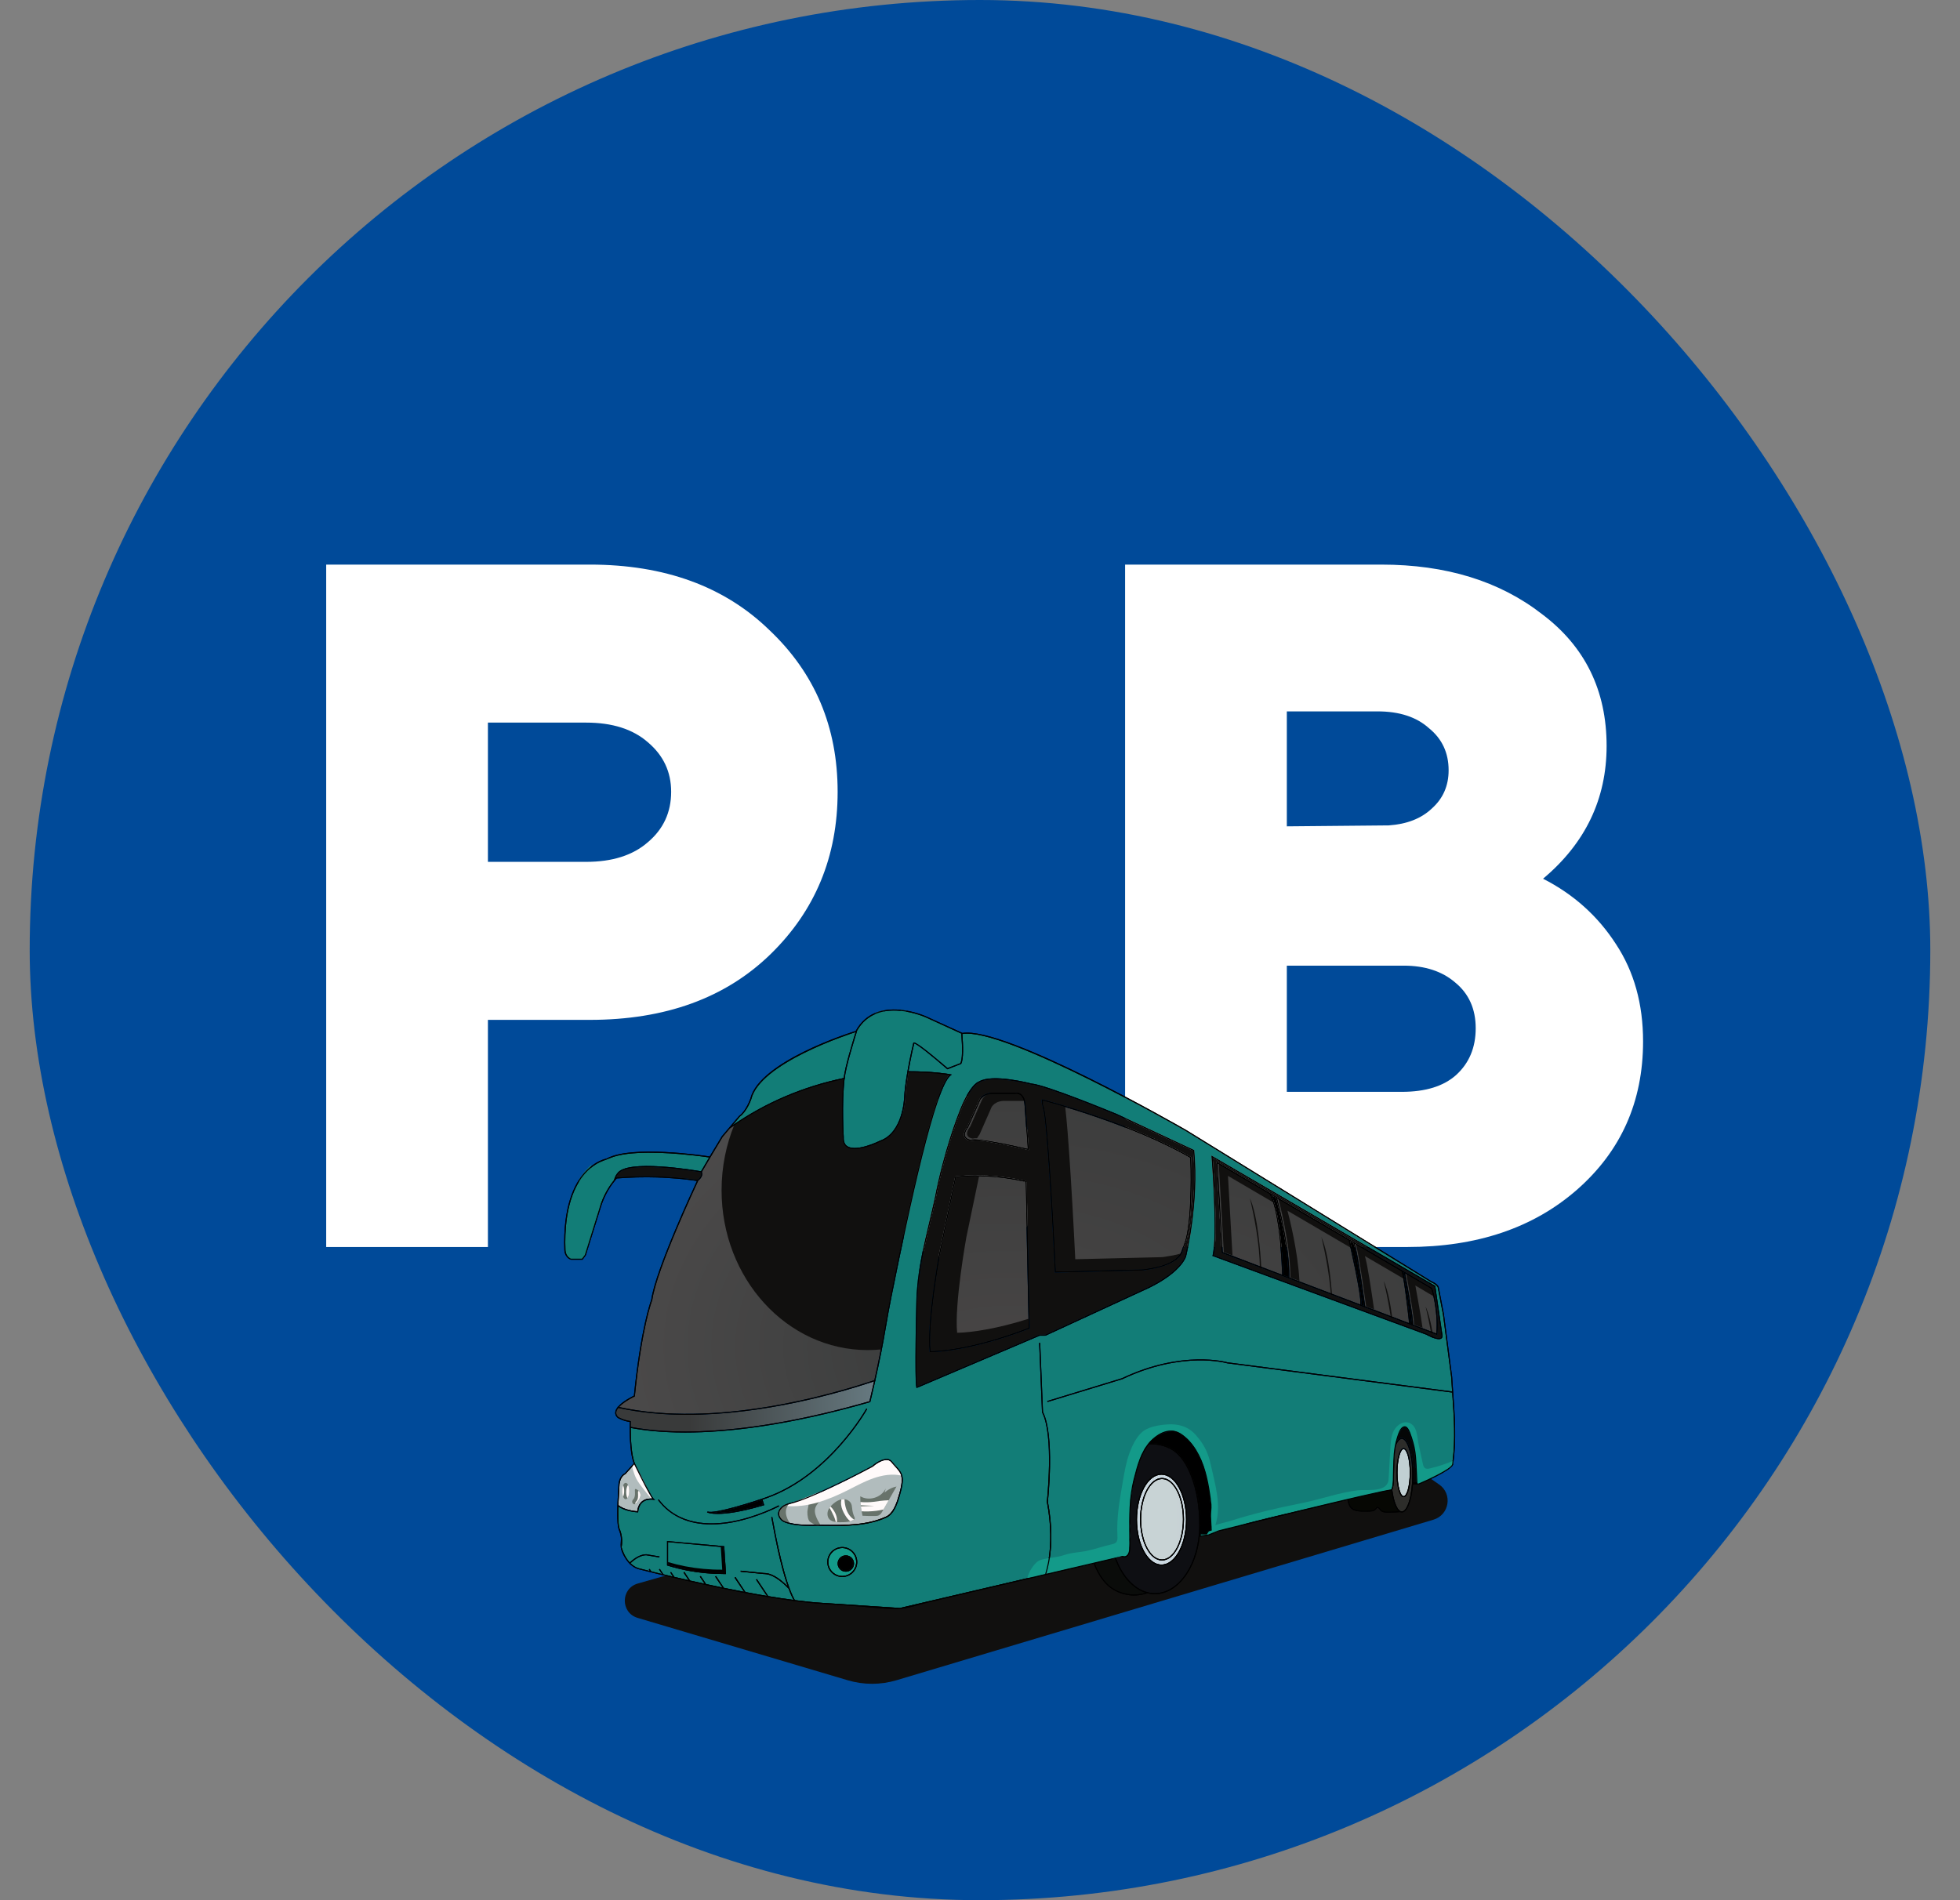 <svg width="33" height="32" viewBox="0 0 33 32" fill="none" xmlns="http://www.w3.org/2000/svg">
<rect x="0" y="0" width="33" height="32" fill="#808080" stroke="none"/>
<rect x="0.5" width="32" height="32" rx="16" fill="#004A99"/>
<path d="M9.931 9.508C11.19 9.508 12.198 9.876 12.953 10.61C13.72 11.335 14.103 12.242 14.103 13.334C14.103 14.425 13.725 15.338 12.969 16.073C12.213 16.807 11.201 17.175 9.931 17.175H8.215V21H5.492V9.508H9.931ZM9.868 14.514C10.309 14.514 10.655 14.404 10.907 14.184C11.169 13.963 11.3 13.68 11.3 13.334C11.3 12.998 11.169 12.72 10.907 12.499C10.655 12.279 10.309 12.169 9.868 12.169H8.215V14.514H9.868ZM15.218 18.843C15.481 18.581 15.806 18.45 16.194 18.45C16.572 18.45 16.892 18.586 17.155 18.859C17.427 19.122 17.564 19.447 17.564 19.835C17.564 20.213 17.427 20.538 17.155 20.811C16.892 21.084 16.572 21.22 16.194 21.22C15.806 21.22 15.476 21.084 15.203 20.811C14.94 20.538 14.809 20.213 14.809 19.835C14.809 19.447 14.945 19.116 15.218 18.843ZM18.943 9.508H23.256C24.348 9.508 25.25 9.787 25.964 10.343C26.688 10.888 27.05 11.628 27.05 12.562C27.05 13.454 26.693 14.2 25.98 14.798C26.494 15.06 26.903 15.427 27.208 15.9C27.512 16.361 27.664 16.907 27.664 17.537C27.664 18.555 27.291 19.389 26.546 20.04C25.812 20.68 24.862 21 23.697 21H18.943V9.508ZM21.666 18.387H23.603C24.002 18.387 24.306 18.292 24.516 18.104C24.736 17.904 24.846 17.642 24.846 17.316C24.846 16.991 24.731 16.734 24.5 16.545C24.28 16.356 23.991 16.262 23.634 16.262H21.666V18.387ZM21.666 13.916L23.382 13.9C23.687 13.879 23.928 13.785 24.106 13.617C24.295 13.449 24.39 13.234 24.39 12.972C24.39 12.678 24.28 12.442 24.059 12.263C23.849 12.074 23.561 11.98 23.193 11.98H21.666V13.916Z" fill="white"/>
<path d="M15.094 28.296L24.135 25.592C24.403 25.512 24.46 25.158 24.23 24.999L22.39 23.724C22.145 23.554 21.836 23.503 21.549 23.585L10.739 26.667C10.448 26.75 10.446 27.16 10.736 27.246L14.272 28.296C14.54 28.376 14.826 28.376 15.094 28.296Z" fill="#11100F"/>
<path d="M12.01 25.474C12.226 25.452 12.662 25.312 12.822 25.259L12.846 25.336C12.378 25.473 12.129 25.484 12.01 25.474Z" fill="black"/>
<path d="M22.904 21.97L21.709 21.515C21.711 20.986 21.538 20.308 21.505 20.183L22.709 20.887C22.723 20.95 22.921 21.792 22.904 21.97Z" fill="url(#paint0_radial_346_176)"/>
<path d="M20.587 21.087L20.503 19.595L21.38 20.109C21.553 20.467 21.584 21.351 21.587 21.468L20.587 21.087Z" fill="url(#paint1_radial_346_176)"/>
<path d="M10.981 25.237C10.946 25.234 10.877 25.234 10.819 25.276C10.769 25.312 10.738 25.371 10.728 25.45C10.688 25.447 10.512 25.43 10.412 25.347C10.413 25.318 10.414 25.3 10.414 25.299L10.431 24.99C10.447 24.86 10.526 24.826 10.529 24.825L10.532 24.823L10.678 24.661C10.79 24.89 10.925 25.16 10.981 25.237Z" fill="#B1BCBD"/>
<path d="M23.791 22.308C23.801 22.208 23.68 21.564 23.657 21.443L24.098 21.701C24.11 21.735 24.213 22.06 24.183 22.457L23.791 22.308Z" fill="url(#paint2_radial_346_176)"/>
<path d="M20.435 21.14L24.023 22.462C24.073 22.49 24.213 22.557 24.257 22.528C24.267 22.521 24.271 22.508 24.269 22.488L24.149 21.666L20.417 19.492C20.428 19.644 20.512 20.808 20.435 21.14ZM20.484 19.564L22.703 20.864L22.709 20.868L23.602 21.391C23.603 21.391 23.604 21.392 23.606 21.393L24.11 21.688L24.112 21.69L24.113 21.693C24.115 21.696 24.234 22.043 24.2 22.47L24.199 22.482L20.576 21.102L20.571 21.099L20.484 19.564L20.484 19.564Z" fill="#11100F"/>
<path d="M22.921 21.976C22.94 21.811 22.761 21.037 22.729 20.899L22.743 20.907L22.785 20.932C22.815 20.961 22.909 21.577 22.966 21.994L22.921 21.976Z" fill="black"/>
<path d="M10.615 26.324L10.615 26.324C10.615 26.324 10.615 26.324 10.615 26.324C10.615 26.324 10.615 26.324 10.615 26.324Z" fill="#127D77"/>
<path d="M22.985 22C22.953 21.77 22.858 21.094 22.808 20.945L23.596 21.407C23.625 21.44 23.69 21.954 23.726 22.283L22.985 22Z" fill="url(#paint3_radial_346_176)"/>
<path d="M21.522 20.183C21.529 20.209 21.543 20.262 21.56 20.333C21.622 20.592 21.728 21.1 21.727 21.515L21.878 21.572C21.853 21.073 21.707 20.502 21.677 20.389L22.757 21.021C22.741 20.95 22.729 20.9 22.726 20.887L21.522 20.183Z" fill="#11100F"/>
<path d="M20.52 19.595L20.605 21.087L20.751 21.143L20.675 19.802L21.453 20.258C21.436 20.202 21.418 20.152 21.397 20.109L20.52 19.595L20.52 19.595Z" fill="#11100F"/>
<path d="M23.699 21.573C23.741 21.804 23.816 22.228 23.808 22.308L23.88 22.335L23.951 22.362C23.92 22.134 23.847 21.742 23.83 21.649L24.152 21.839C24.135 21.762 24.12 21.713 24.115 21.701L23.675 21.443C23.679 21.468 23.688 21.514 23.699 21.573L23.699 21.573Z" fill="#11100F"/>
<path d="M22.825 20.945C22.834 20.974 22.846 21.021 22.858 21.08C22.909 21.334 22.976 21.814 23.002 22L23.067 22.025L23.135 22.051C23.093 21.757 23.021 21.274 22.98 21.152L23.646 21.542C23.633 21.467 23.622 21.417 23.613 21.407L23.551 21.371L22.825 20.945Z" fill="#11100F"/>
<path d="M21.044 20.178C21.106 20.438 21.212 20.945 21.211 21.36L21.237 21.37C21.222 21.079 21.177 20.472 21.044 20.178Z" fill="#11100F"/>
<path d="M22.248 20.832C22.31 21.091 22.416 21.599 22.415 22.014L22.441 22.024C22.426 21.733 22.381 21.125 22.248 20.832Z" fill="#11100F"/>
<path d="M23.297 21.571C23.359 21.831 23.465 22.338 23.464 22.753L23.49 22.763C23.476 22.472 23.43 21.865 23.297 21.571Z" fill="#11100F"/>
<path d="M24.002 22.001C24.064 22.261 24.171 22.768 24.169 23.183L24.196 23.193C24.181 22.902 24.135 22.295 24.002 22.001Z" fill="#11100F"/>
<path d="M23.774 22.302L23.744 22.29C23.74 22.255 23.718 22.052 23.691 21.851C23.655 21.574 23.633 21.465 23.619 21.421L23.638 21.432C23.68 21.652 23.78 22.207 23.774 22.302Z" fill="black"/>
<path d="M21.681 21.504L21.605 21.475C21.602 21.394 21.575 20.507 21.406 20.124L21.42 20.133L21.484 20.17C21.499 20.226 21.693 20.95 21.692 21.508L21.681 21.504Z" fill="black"/>
<path d="M23.632 25.196C23.689 25.196 23.735 25.018 23.735 24.8C23.735 24.582 23.689 24.404 23.632 24.404C23.575 24.404 23.529 24.582 23.529 24.8C23.529 25.018 23.575 25.196 23.632 25.196Z" fill="#C1D0D3"/>
<path d="M23.602 24.215C23.572 24.215 23.544 24.236 23.518 24.276C23.522 24.259 23.527 24.242 23.532 24.226C23.534 24.219 23.536 24.212 23.538 24.205C23.555 24.151 23.578 24.076 23.622 24.046C23.635 24.036 23.648 24.034 23.66 24.038C23.676 24.043 23.701 24.063 23.727 24.132C23.747 24.185 23.765 24.24 23.781 24.296C23.825 24.45 23.832 24.622 23.838 24.788C23.84 24.846 23.843 24.906 23.847 24.963H23.792C23.794 24.924 23.796 24.884 23.796 24.843C23.796 24.491 23.71 24.215 23.602 24.215L23.602 24.215Z" fill="#040606"/>
<path d="M18.782 26.238L18.772 26.242C18.879 26.54 19.072 26.755 19.29 26.823C19.24 26.837 19.128 26.863 19.015 26.847C18.734 26.807 18.559 26.651 18.432 26.329C18.515 26.31 18.598 26.29 18.681 26.271C18.702 26.266 18.741 26.251 18.782 26.238L18.782 26.238Z" fill="#0A0C0A"/>
<path d="M15.954 17.988C15.931 17.968 15.81 17.863 15.687 17.763C15.406 17.534 15.388 17.552 15.379 17.561L15.377 17.563L15.377 17.565C15.376 17.568 15.321 17.794 15.277 18.048C15.246 18.228 15.227 18.379 15.222 18.496C15.221 18.502 15.2 19.076 14.815 19.21C14.81 19.213 14.427 19.402 14.271 19.306C14.228 19.28 14.207 19.233 14.207 19.167C14.206 19.161 14.172 18.58 14.22 18.169H14.224C14.224 18.009 14.428 17.37 14.43 17.364L14.427 17.363C14.767 16.756 15.588 17.133 15.596 17.137L16.185 17.406C16.206 17.668 16.201 17.844 16.17 17.904L15.954 17.988Z" fill="#127D77"/>
<path d="M12.331 18.953L12.458 18.803C12.579 18.716 12.647 18.516 12.65 18.508C12.796 17.907 14.276 17.422 14.406 17.381C14.371 17.494 14.217 17.989 14.207 18.154C13.523 18.296 12.893 18.565 12.331 18.953Z" fill="#127D77"/>
<path d="M23.441 25.087C23.469 25.307 23.534 25.454 23.602 25.454C23.698 25.454 23.779 25.174 23.779 24.843C23.779 24.512 23.698 24.232 23.602 24.232C23.568 24.232 23.535 24.268 23.505 24.336L23.504 24.335C23.477 24.467 23.475 24.598 23.472 24.736C23.471 24.779 23.471 24.824 23.469 24.869C23.469 25.012 23.453 25.066 23.441 25.087ZM23.512 24.8C23.512 24.597 23.557 24.387 23.632 24.387C23.708 24.387 23.753 24.597 23.753 24.8C23.753 25.003 23.708 25.213 23.632 25.213C23.557 25.213 23.512 25.003 23.512 24.8Z" fill="#2D2D2A"/>
<path d="M19.319 26.813L19.321 26.813L19.322 26.814C19.361 26.824 19.403 26.83 19.444 26.83C19.857 26.83 20.192 26.317 20.192 25.686C20.192 25.374 20.145 25.093 20.05 24.852C19.982 24.677 19.899 24.55 19.797 24.463C19.687 24.368 19.517 24.316 19.344 24.322C19.215 24.482 19.161 24.688 19.109 24.888L19.103 24.911C19.024 25.217 19.027 25.542 19.03 25.856C19.031 25.917 19.031 25.978 19.031 26.038C19.031 26.128 19.012 26.186 18.974 26.211C18.944 26.232 18.911 26.223 18.902 26.22C18.879 26.211 18.833 26.222 18.788 26.236C18.898 26.541 19.096 26.756 19.319 26.814L19.319 26.813ZM19.126 25.591C19.126 25.164 19.319 24.817 19.556 24.817C19.793 24.817 19.986 25.164 19.986 25.591C19.986 26.018 19.793 26.365 19.556 26.365C19.319 26.365 19.126 26.018 19.126 25.591Z" fill="#0E0F13"/>
<path d="M19.143 25.591C19.143 26.008 19.328 26.348 19.556 26.348C19.783 26.348 19.969 26.008 19.969 25.591C19.969 25.174 19.783 24.834 19.556 24.834C19.328 24.834 19.143 25.174 19.143 25.591ZM19.195 25.585C19.195 25.202 19.361 24.89 19.564 24.89C19.768 24.89 19.934 25.202 19.934 25.585C19.934 25.968 19.768 26.279 19.564 26.279C19.361 26.279 19.195 25.968 19.195 25.585Z" fill="#CBD8E0"/>
<path d="M19.808 24.45C19.698 24.355 19.531 24.302 19.359 24.304C19.36 24.303 19.362 24.301 19.363 24.299C19.497 24.147 19.707 24.033 19.895 24.171C20.073 24.301 20.203 24.511 20.282 24.794C20.312 24.899 20.335 25.016 20.357 25.163C20.366 25.221 20.374 25.279 20.38 25.337C20.383 25.373 20.38 25.41 20.377 25.446C20.374 25.477 20.371 25.509 20.373 25.54L20.384 25.761L20.342 25.773L20.308 25.823H20.204C20.207 25.778 20.21 25.733 20.21 25.686C20.21 25.372 20.162 25.089 20.067 24.846C19.997 24.669 19.913 24.539 19.809 24.45L19.808 24.45Z" fill="black"/>
<path d="M23.551 25.45C23.507 25.453 23.462 25.454 23.418 25.455C23.404 25.455 23.39 25.456 23.376 25.456C23.327 25.457 23.274 25.455 23.249 25.419C23.248 25.417 23.219 25.375 23.192 25.375H23.192C23.185 25.375 23.176 25.378 23.169 25.389C23.15 25.42 23.121 25.436 23.08 25.437L23.075 25.438C23.027 25.439 22.977 25.441 22.928 25.439C22.882 25.436 22.825 25.433 22.782 25.406C22.741 25.381 22.716 25.331 22.705 25.256C23.085 25.166 23.376 25.102 23.425 25.101C23.449 25.278 23.495 25.402 23.551 25.45Z" fill="#060703"/>
<path d="M19.564 26.262C19.759 26.262 19.917 25.959 19.917 25.585C19.917 25.211 19.759 24.908 19.564 24.908C19.37 24.908 19.212 25.211 19.212 25.585C19.212 25.959 19.37 26.262 19.564 26.262Z" fill="url(#paint4_linear_346_176)"/>
<path d="M13.329 25.32C13.346 25.316 13.364 25.311 13.381 25.306C13.437 25.289 13.491 25.269 13.532 25.253C13.662 25.203 13.79 25.146 13.886 25.102C14.148 24.982 14.42 24.848 14.694 24.702L14.696 24.701C14.759 24.645 14.852 24.587 14.931 24.587C14.935 24.587 14.94 24.587 14.945 24.588C14.98 24.591 15.002 24.619 15.025 24.648C15.032 24.656 15.039 24.664 15.046 24.672C15.055 24.682 15.063 24.692 15.072 24.701C15.108 24.741 15.14 24.775 15.16 24.817C15.176 24.85 15.183 24.885 15.182 24.925C15.181 25.015 15.156 25.103 15.131 25.188L15.128 25.198C15.09 25.33 15.032 25.488 14.917 25.54C14.595 25.687 14.231 25.683 13.879 25.679C13.83 25.678 13.782 25.677 13.734 25.677C13.281 25.694 13.173 25.595 13.172 25.594C13.139 25.564 13.12 25.53 13.119 25.496C13.117 25.465 13.13 25.434 13.157 25.405C13.204 25.353 13.265 25.337 13.329 25.32L13.329 25.32Z" fill="#B1BCBD"/>
<path d="M14.717 23.262C14.674 23.451 14.644 23.573 14.638 23.598C12.448 24.228 11.182 24.139 10.619 24.029C10.619 23.976 10.62 23.942 10.62 23.94L10.621 23.933L10.613 23.931C10.496 23.915 10.411 23.864 10.41 23.864C10.383 23.839 10.371 23.811 10.376 23.78C10.379 23.757 10.392 23.733 10.41 23.71L10.415 23.711C10.789 23.793 11.18 23.826 11.569 23.826C12.86 23.826 14.133 23.458 14.717 23.262Z" fill="url(#paint5_radial_346_176)"/>
<path d="M10.43 25.742C10.433 25.748 10.5 25.883 10.466 26.055C10.47 26.073 10.508 26.21 10.603 26.312C10.651 26.267 10.698 26.233 10.745 26.209C10.791 26.186 10.835 26.174 10.879 26.173L11.104 26.211L11.101 26.227L10.878 26.19C10.798 26.192 10.709 26.238 10.616 26.322L10.62 26.329C10.622 26.332 10.625 26.334 10.628 26.337H10.628V26.337C10.663 26.368 10.704 26.394 10.752 26.409C10.755 26.41 10.824 26.427 10.94 26.456L10.923 26.43L10.937 26.421L10.965 26.462C11.017 26.475 11.078 26.49 11.146 26.506L11.095 26.43L11.109 26.421L11.171 26.512C11.22 26.524 11.273 26.537 11.33 26.55L11.284 26.482L11.299 26.472L11.354 26.556C11.429 26.573 11.51 26.592 11.594 26.611L11.508 26.482L11.522 26.472L11.618 26.617C11.697 26.634 11.779 26.652 11.863 26.671L11.783 26.55L11.797 26.541L11.887 26.676C11.977 26.695 12.069 26.715 12.164 26.735L12.041 26.55L12.055 26.541L12.188 26.739C12.299 26.762 12.413 26.785 12.527 26.806L12.367 26.568L12.382 26.558L12.551 26.811C12.671 26.834 12.792 26.855 12.911 26.875L12.729 26.602L12.743 26.592L12.934 26.879C13.08 26.904 13.223 26.925 13.361 26.943C13.332 26.889 13.303 26.825 13.277 26.753C13.119 26.59 12.98 26.507 12.865 26.507C12.862 26.507 12.859 26.507 12.855 26.507L12.47 26.468L12.471 26.451L12.856 26.49C12.971 26.485 13.107 26.561 13.263 26.714C13.134 26.348 13.036 25.823 12.989 25.569L12.985 25.549L13.002 25.546L13.006 25.566C13.065 25.883 13.202 26.625 13.382 26.946C13.547 26.968 13.704 26.984 13.846 26.993L15.152 27.079L17.596 26.507C17.617 26.442 17.64 26.353 17.657 26.24C17.691 26.016 17.702 25.698 17.625 25.29L17.625 25.289L17.625 25.287C17.627 25.276 17.747 24.177 17.544 23.785L17.543 23.783L17.495 22.616L17.513 22.615L17.56 23.779C17.761 24.171 17.647 25.244 17.642 25.288C17.719 25.695 17.709 26.012 17.675 26.237C17.658 26.348 17.636 26.437 17.615 26.502L18.9 26.202L18.903 26.201L18.905 26.202C18.907 26.203 18.937 26.215 18.965 26.197C18.997 26.175 19.014 26.12 19.014 26.038C19.014 25.977 19.013 25.916 19.012 25.855C19.009 25.54 19.006 25.215 19.086 24.907L19.092 24.883C19.145 24.682 19.204 24.453 19.35 24.287C19.489 24.129 19.708 24.012 19.905 24.156C20.086 24.289 20.218 24.502 20.299 24.789C20.328 24.894 20.352 25.012 20.374 25.162C20.382 25.218 20.391 25.277 20.396 25.334C20.4 25.372 20.396 25.41 20.393 25.447C20.391 25.479 20.388 25.509 20.39 25.539L20.401 25.773L20.352 25.787L20.317 25.84H20.218V25.856L20.344 25.84L20.516 25.771C20.543 25.765 20.718 25.721 20.969 25.659C21.185 25.605 21.458 25.538 21.744 25.468C22.49 25.286 23.318 25.088 23.422 25.083H23.422C23.427 25.077 23.451 25.038 23.451 24.868C23.453 24.823 23.453 24.778 23.454 24.735C23.458 24.558 23.461 24.391 23.515 24.22C23.517 24.214 23.519 24.207 23.521 24.2C23.539 24.143 23.563 24.065 23.611 24.031C23.629 24.019 23.647 24.015 23.664 24.021C23.694 24.03 23.72 24.065 23.743 24.126C23.763 24.179 23.781 24.235 23.797 24.291C23.842 24.447 23.849 24.62 23.855 24.788C23.857 24.851 23.86 24.912 23.864 24.971L23.865 24.98H23.888C24.037 24.918 24.422 24.741 24.449 24.661C24.452 24.642 24.454 24.623 24.457 24.604C24.505 24.227 24.477 23.84 24.451 23.466C24.45 23.461 24.45 23.456 24.449 23.45L20.662 22.959C20.655 22.957 19.914 22.742 18.895 23.226L17.636 23.61L17.631 23.593L18.889 23.209C19.912 22.723 20.66 22.94 20.666 22.942L24.448 23.433C24.446 23.4 24.443 23.366 24.441 23.333C24.438 23.283 24.434 23.233 24.431 23.184L24.43 23.17L24.294 22.135L24.208 21.687C24.208 21.686 24.204 21.639 24.091 21.591L19.964 19.045C19.933 19.027 16.913 17.293 16.203 17.412L16.203 17.412C16.218 17.602 16.226 17.839 16.183 17.914L16.181 17.917L15.95 18.007L15.946 18.004C15.704 17.793 15.43 17.573 15.392 17.573H15.392C15.384 17.604 15.336 17.809 15.295 18.04C15.726 18.039 16.002 18.091 16.005 18.092L16.025 18.096L16.008 18.107C15.748 18.295 15.314 20.322 15.01 21.831C14.973 22.013 14.943 22.186 14.914 22.353C14.889 22.499 14.865 22.636 14.839 22.763C14.802 22.95 14.767 23.113 14.737 23.246L14.74 23.254L14.735 23.255L14.735 23.256C14.686 23.474 14.654 23.604 14.653 23.606L14.652 23.611L14.647 23.613C13.258 24.012 12.24 24.124 11.536 24.124C11.128 24.124 10.826 24.087 10.618 24.046C10.619 24.204 10.628 24.497 10.688 24.642L10.69 24.646L10.69 24.647C10.863 25.003 10.976 25.214 11.006 25.241L11.03 25.263L10.999 25.256C10.998 25.256 10.902 25.237 10.828 25.29C10.781 25.324 10.752 25.381 10.743 25.46L10.742 25.468L10.735 25.467C10.726 25.467 10.53 25.457 10.411 25.368C10.408 25.477 10.406 25.681 10.43 25.742L10.43 25.742ZM20.397 19.461L24.161 21.654L24.165 21.656L24.286 22.486C24.289 22.512 24.283 22.531 24.266 22.542C24.256 22.549 24.242 22.552 24.226 22.552C24.199 22.552 24.166 22.543 24.134 22.532C24.125 22.529 24.116 22.525 24.107 22.522C24.062 22.503 24.024 22.482 24.016 22.477L23.45 22.269L23.427 22.261L20.422 21.153L20.414 21.151L20.416 21.143C20.501 20.804 20.4 19.491 20.399 19.477L20.397 19.461ZM14.601 23.729C14.595 23.74 13.972 24.849 12.915 25.227C12.897 25.234 12.878 25.241 12.859 25.247L12.838 25.254L12.867 25.348L12.859 25.35C12.465 25.467 12.224 25.495 12.083 25.495C11.969 25.495 11.92 25.476 11.909 25.471H11.907L11.905 25.468L11.911 25.462V25.454L11.914 25.454L11.915 25.455C12.039 25.498 12.695 25.284 12.825 25.24L12.854 25.231C12.873 25.224 12.891 25.218 12.91 25.211C13.961 24.835 14.58 23.732 14.586 23.721L14.601 23.729L14.601 23.729ZM15.428 21.904C15.44 21.449 15.544 21.01 15.645 20.584C15.676 20.453 15.708 20.316 15.738 20.18C15.891 19.38 16.131 18.774 16.134 18.769C16.314 18.275 16.464 18.218 16.482 18.213C16.707 18.076 17.338 18.24 17.363 18.247C17.603 18.264 18.762 18.743 18.811 18.764L20.101 19.366L20.105 19.368L20.106 19.373C20.191 20.258 19.971 21.155 19.968 21.166C19.83 21.492 19.265 21.728 19.241 21.738L17.603 22.494L17.502 22.495L15.44 23.372L15.431 23.376L15.428 23.366C15.393 23.246 15.426 21.958 15.428 21.904L15.428 21.904ZM13.929 26.305C13.929 26.166 14.042 26.053 14.181 26.053C14.32 26.053 14.433 26.166 14.433 26.305C14.433 26.444 14.32 26.557 14.181 26.557C14.042 26.557 13.929 26.444 13.929 26.305ZM13.101 25.497C13.1 25.462 13.114 25.425 13.144 25.393C13.195 25.337 13.258 25.321 13.325 25.304C13.342 25.299 13.359 25.295 13.376 25.29C13.432 25.273 13.485 25.253 13.526 25.238C13.656 25.188 13.783 25.131 13.879 25.087C14.14 24.967 14.412 24.833 14.685 24.687C14.755 24.625 14.86 24.563 14.946 24.571C14.989 24.575 15.014 24.606 15.039 24.637C15.045 24.645 15.052 24.653 15.059 24.661C15.067 24.671 15.076 24.68 15.084 24.689C15.122 24.73 15.154 24.766 15.175 24.81C15.192 24.845 15.2 24.883 15.199 24.926C15.198 25.017 15.172 25.106 15.147 25.193L15.145 25.203C15.103 25.347 15.045 25.501 14.924 25.556C14.652 25.68 14.353 25.697 14.055 25.697C13.996 25.697 13.937 25.696 13.878 25.696C13.83 25.695 13.781 25.695 13.734 25.694C13.271 25.711 13.164 25.61 13.16 25.606C13.124 25.573 13.103 25.535 13.101 25.497V25.497ZM11.231 25.952L12.194 26.039L12.223 26.507L12.214 26.507C12.202 26.507 12.19 26.507 12.178 26.507C11.978 26.507 11.777 26.488 11.582 26.451C11.466 26.429 11.35 26.4 11.237 26.365L11.231 26.363V25.952ZM11.078 25.261L11.092 25.251C11.419 25.688 11.95 25.692 12.338 25.619C12.759 25.539 13.107 25.354 13.11 25.352L13.118 25.367C13.115 25.369 12.765 25.556 12.341 25.636C12.213 25.66 12.092 25.672 11.978 25.672C11.589 25.672 11.282 25.533 11.078 25.261Z" fill="#127D77"/>
<path d="M13.946 26.305C13.946 26.434 14.052 26.54 14.181 26.54C14.31 26.54 14.415 26.434 14.415 26.305C14.415 26.176 14.31 26.07 14.181 26.07C14.052 26.07 13.946 26.176 13.946 26.305ZM14.103 26.331C14.103 26.255 14.165 26.193 14.241 26.193C14.317 26.193 14.379 26.255 14.379 26.331C14.379 26.407 14.317 26.468 14.241 26.468C14.165 26.468 14.103 26.407 14.103 26.331Z" fill="#139A89"/>
<path d="M11.756 19.882C11.815 19.835 11.835 19.785 11.817 19.735L11.961 19.49L12.167 19.146L12.288 19.003C12.859 18.598 13.503 18.319 14.202 18.173C14.155 18.585 14.189 19.162 14.19 19.168C14.19 19.24 14.214 19.291 14.262 19.321C14.297 19.342 14.341 19.351 14.389 19.351C14.569 19.351 14.809 19.233 14.821 19.226C15.217 19.089 15.239 18.503 15.239 18.497C15.244 18.382 15.262 18.234 15.293 18.058C15.661 18.057 15.916 18.095 15.984 18.106C15.718 18.358 15.293 20.344 14.994 21.828C14.957 22.01 14.927 22.183 14.898 22.35C14.873 22.496 14.849 22.634 14.823 22.76C14.786 22.947 14.751 23.11 14.721 23.243C14.719 23.243 14.718 23.244 14.716 23.244C13.962 23.497 12.035 24.047 10.423 23.695C10.509 23.6 10.682 23.519 10.684 23.518L10.689 23.516L10.689 23.511C10.808 22.34 10.979 21.901 10.981 21.896L10.982 21.895C11.049 21.386 11.748 19.9 11.755 19.885L11.756 19.882L11.756 19.882Z" fill="url(#paint6_radial_346_176)"/>
<path d="M10.049 19.597C10.117 19.557 10.196 19.535 10.268 19.504C10.31 19.486 10.354 19.473 10.398 19.462C10.506 19.436 10.616 19.424 10.726 19.418C10.969 19.404 11.214 19.416 11.456 19.436C11.613 19.45 11.77 19.467 11.926 19.49C11.931 19.491 11.935 19.491 11.94 19.492L11.803 19.725C11.699 19.707 10.544 19.511 10.39 19.764C10.385 19.769 10.359 19.8 10.336 19.876C10.282 19.943 10.234 20.017 10.194 20.094C10.158 20.163 10.128 20.235 10.105 20.308L9.847 21.133L9.799 21.197H9.616C9.521 21.164 9.52 21.052 9.52 21.05C9.493 20.326 9.684 19.95 9.85 19.763C9.907 19.698 9.974 19.641 10.049 19.597Z" fill="#127D77"/>
<path d="M14.358 26.358C14.373 26.293 14.333 26.228 14.269 26.213C14.204 26.198 14.139 26.238 14.124 26.303C14.108 26.367 14.149 26.432 14.213 26.448C14.278 26.463 14.343 26.423 14.358 26.358Z" fill="black"/>
<path d="M10.404 19.773C10.55 19.531 11.717 19.728 11.801 19.742C11.817 19.785 11.797 19.828 11.742 19.871C11.727 19.869 11.713 19.867 11.699 19.866C11.686 19.864 11.673 19.862 11.66 19.86C11.644 19.858 11.629 19.856 11.614 19.854C11.601 19.853 11.588 19.851 11.575 19.85C11.56 19.848 11.544 19.846 11.528 19.844C11.516 19.843 11.503 19.842 11.491 19.84C11.475 19.839 11.459 19.837 11.443 19.836C11.431 19.835 11.418 19.833 11.406 19.832C11.39 19.831 11.374 19.83 11.358 19.828C11.346 19.828 11.334 19.826 11.322 19.826C11.307 19.824 11.292 19.823 11.277 19.822C11.264 19.822 11.25 19.821 11.237 19.82C11.227 19.819 11.217 19.819 11.207 19.818C11.161 19.816 11.114 19.814 11.068 19.812C11.049 19.811 11.03 19.811 11.011 19.811C10.801 19.806 10.589 19.812 10.379 19.829L10.376 19.829L10.373 19.832C10.371 19.834 10.369 19.837 10.367 19.839C10.386 19.793 10.403 19.775 10.403 19.775L10.404 19.773Z" fill="#11100F"/>
<path d="M11.585 26.434C11.472 26.413 11.359 26.384 11.248 26.35V25.97L12.178 26.055L12.205 26.49C11.996 26.492 11.789 26.473 11.585 26.434Z" fill="black"/>
<path d="M11.231 25.951V26.301C11.237 26.303 11.242 26.305 11.248 26.306C11.343 26.334 11.439 26.358 11.536 26.377C11.74 26.416 11.95 26.436 12.16 26.434L12.136 26.053L12.135 26.035L11.231 25.951Z" fill="#127D77"/>
<path d="M16.097 19.828C16.672 19.762 17.226 19.898 17.232 19.899L17.235 19.9L17.238 19.898C17.242 19.895 17.245 19.896 17.247 19.896C17.256 19.899 17.265 19.915 17.268 19.925L17.32 22.36C16.336 22.74 15.743 22.753 15.668 22.753H15.668C15.62 22.274 15.821 21.158 15.823 21.147L16.097 19.828Z" fill="url(#paint7_radial_346_176)"/>
<path d="M15.668 22.753H15.668C15.743 22.753 16.336 22.74 17.32 22.36L17.316 22.209C16.603 22.435 16.178 22.444 16.115 22.444H16.115C16.067 21.964 16.268 20.848 16.27 20.837L16.484 19.81C16.36 19.809 16.229 19.813 16.097 19.828L15.823 21.147C15.821 21.158 15.62 22.274 15.668 22.753L15.668 22.753Z" fill="#11100F"/>
<path d="M16.346 19.193C16.334 19.191 16.273 19.181 16.254 19.138C16.237 19.101 16.254 19.049 16.303 18.983L16.304 18.981L16.494 18.551C16.495 18.546 16.529 18.435 16.693 18.419H17.095L17.096 18.419C17.096 18.419 17.102 18.417 17.112 18.417C17.129 18.417 17.154 18.421 17.179 18.439C17.221 18.47 17.245 18.53 17.251 18.617L17.302 19.345C17.195 19.32 16.443 19.148 16.346 19.193Z" fill="url(#paint8_radial_346_176)"/>
<path d="M16.288 19.121C16.307 19.164 16.368 19.174 16.381 19.175C16.394 19.169 16.419 19.167 16.452 19.168C16.462 19.149 16.475 19.127 16.493 19.104L16.494 19.102L16.683 18.672C16.684 18.666 16.718 18.556 16.882 18.54H17.277C17.266 18.485 17.245 18.445 17.214 18.422C17.189 18.404 17.163 18.4 17.147 18.4C17.137 18.4 17.13 18.402 17.13 18.402L17.129 18.402H16.727C16.564 18.418 16.53 18.529 16.528 18.534L16.339 18.964L16.338 18.966C16.288 19.032 16.272 19.084 16.288 19.121L16.288 19.121Z" fill="#11100F"/>
<path d="M20.036 20.231C20.03 20.39 20.019 20.55 19.994 20.707C19.984 20.771 19.972 20.836 19.953 20.898C19.936 20.955 19.912 21.009 19.895 21.065C19.89 21.077 19.886 21.089 19.88 21.101C19.861 21.138 19.831 21.168 19.8 21.194C19.661 21.306 19.466 21.344 19.295 21.369C19.276 21.372 19.256 21.377 19.236 21.377L17.777 21.412C17.773 21.331 17.742 20.679 17.701 20.031C17.622 18.767 17.58 18.631 17.561 18.612V18.535C17.695 18.57 19.049 18.933 20.038 19.499C20.047 19.742 20.047 19.987 20.036 20.231Z" fill="url(#paint9_radial_346_176)"/>
<path d="M17.561 18.535V18.612C17.58 18.631 17.622 18.767 17.701 20.031C17.742 20.679 17.774 21.331 17.777 21.412C17.777 21.412 19.236 21.377 19.236 21.377C19.256 21.377 19.276 21.372 19.296 21.369C19.466 21.344 19.662 21.306 19.8 21.194C19.828 21.171 19.855 21.144 19.874 21.112C19.79 21.136 19.704 21.151 19.622 21.163C19.603 21.166 19.583 21.17 19.563 21.171C19.563 21.171 18.104 21.206 18.104 21.206C18.1 21.125 18.069 20.473 18.028 19.825C17.988 19.186 17.958 18.835 17.935 18.642C17.736 18.582 17.599 18.545 17.561 18.535Z" fill="#11100F"/>
<path d="M15.443 23.352L17.497 22.479L17.597 22.478L19.234 21.722C19.24 21.72 19.817 21.479 19.952 21.16C19.954 21.151 20.173 20.26 20.09 19.379L18.804 18.779C18.792 18.774 17.599 18.281 17.361 18.264C17.354 18.262 16.708 18.094 16.49 18.228L16.488 18.229C16.486 18.23 16.334 18.272 16.149 18.775C16.147 18.781 15.907 19.385 15.754 20.184C15.725 20.32 15.693 20.456 15.661 20.588C15.56 21.013 15.457 21.451 15.445 21.904C15.445 21.917 15.412 23.186 15.443 23.352ZM17.544 18.513L17.554 18.516C17.569 18.52 19.012 18.891 20.05 19.486L20.055 19.489L20.055 19.493C20.057 19.544 20.104 20.731 19.917 21.027C19.918 21.04 19.917 21.089 19.87 21.149C19.804 21.234 19.641 21.345 19.238 21.394L17.761 21.43L17.761 21.422C17.759 21.376 17.756 21.33 17.754 21.285C17.738 20.944 17.719 20.603 17.699 20.263C17.68 19.944 17.659 19.626 17.634 19.307C17.625 19.186 17.614 19.065 17.602 18.944C17.592 18.846 17.583 18.75 17.559 18.654C17.549 18.613 17.53 18.557 17.544 18.513ZM17.321 19.367C17.128 19.323 16.935 19.28 16.74 19.245C16.652 19.23 16.558 19.207 16.468 19.204C16.394 19.202 16.278 19.234 16.238 19.145C16.219 19.102 16.236 19.044 16.289 18.974L16.477 18.545C16.479 18.54 16.515 18.419 16.692 18.402H17.093C17.101 18.4 17.146 18.393 17.189 18.425C17.235 18.459 17.262 18.523 17.268 18.616C17.286 18.866 17.303 19.117 17.321 19.367ZM15.806 21.143L16.083 19.813L16.089 19.812C16.646 19.746 17.186 19.87 17.233 19.881C17.239 19.878 17.246 19.878 17.253 19.88C17.273 19.887 17.284 19.918 17.285 19.921L17.337 22.372L17.332 22.374C16.342 22.757 15.744 22.77 15.668 22.77H15.66L15.653 22.77L15.652 22.763C15.601 22.285 15.805 21.155 15.807 21.143H15.806Z" fill="#11100F"/>
<path d="M9.502 21.051C9.502 21.057 9.506 21.178 9.612 21.213L9.614 21.214H9.808L9.863 21.139L10.121 20.313C10.144 20.241 10.174 20.17 10.209 20.102C10.249 20.025 10.297 19.952 10.351 19.886C10.362 19.872 10.373 19.858 10.384 19.846C10.611 19.828 10.841 19.822 11.067 19.829C11.09 19.83 11.112 19.831 11.134 19.832C11.14 19.832 11.145 19.832 11.151 19.832C11.165 19.833 11.179 19.834 11.194 19.835C11.207 19.835 11.221 19.836 11.235 19.837C11.248 19.838 11.261 19.839 11.273 19.84C11.289 19.841 11.304 19.841 11.319 19.843C11.332 19.843 11.345 19.845 11.357 19.846C11.373 19.847 11.388 19.848 11.403 19.849C11.416 19.851 11.429 19.852 11.442 19.853C11.457 19.855 11.472 19.856 11.487 19.857C11.501 19.859 11.514 19.86 11.527 19.862C11.542 19.863 11.557 19.865 11.571 19.866C11.585 19.868 11.599 19.87 11.613 19.871C11.627 19.873 11.641 19.875 11.655 19.877C11.669 19.878 11.683 19.881 11.697 19.882C11.71 19.884 11.722 19.886 11.734 19.888C11.671 20.022 11.03 21.401 10.964 21.891C10.955 21.915 10.789 22.361 10.672 23.504C10.643 23.518 10.484 23.596 10.404 23.691L10.399 23.69L10.397 23.698C10.377 23.724 10.363 23.751 10.359 23.778C10.353 23.814 10.367 23.848 10.4 23.877C10.404 23.881 10.486 23.929 10.603 23.947C10.601 24.013 10.592 24.447 10.671 24.643L10.521 24.81C10.507 24.816 10.43 24.857 10.414 24.988L10.397 25.298C10.396 25.313 10.38 25.662 10.415 25.749C10.431 25.791 10.445 25.834 10.452 25.879C10.461 25.939 10.444 26 10.452 26.06C10.459 26.109 10.482 26.158 10.505 26.202C10.528 26.245 10.557 26.287 10.59 26.323L10.59 26.323L10.611 26.345L10.612 26.344C10.65 26.38 10.695 26.409 10.747 26.425C10.767 26.43 12.739 26.942 13.845 27.01C14.011 27.021 14.177 27.032 14.344 27.043C14.599 27.059 14.864 27.099 15.12 27.094C15.131 27.094 15.142 27.094 15.153 27.093C15.3 27.083 15.461 27.024 15.602 26.991C15.793 26.946 15.984 26.901 16.175 26.857C16.64 26.748 17.105 26.639 17.57 26.53C17.852 26.465 18.133 26.399 18.415 26.333C18.543 26.659 18.728 26.823 19.012 26.864C19.039 26.867 19.066 26.869 19.091 26.869C19.206 26.869 19.302 26.837 19.319 26.831C19.36 26.841 19.402 26.846 19.444 26.846C19.827 26.846 20.145 26.417 20.201 25.859V25.876L20.35 25.857L20.522 25.788C20.54 25.784 21.831 25.461 22.688 25.259C22.7 25.34 22.727 25.392 22.772 25.42C22.819 25.45 22.881 25.453 22.927 25.455C22.976 25.458 23.027 25.456 23.075 25.454L23.08 25.454C23.127 25.452 23.161 25.433 23.183 25.397C23.186 25.392 23.189 25.392 23.192 25.392H23.192C23.204 25.392 23.224 25.413 23.234 25.428C23.262 25.468 23.317 25.473 23.356 25.473C23.363 25.473 23.37 25.473 23.376 25.473C23.39 25.472 23.404 25.472 23.418 25.472C23.469 25.471 23.521 25.47 23.573 25.464V25.464C23.582 25.468 23.592 25.47 23.602 25.47C23.694 25.47 23.769 25.272 23.79 24.997L23.893 24.997C23.915 24.988 24.43 24.77 24.465 24.665C24.468 24.65 24.47 24.636 24.471 24.622C24.523 24.237 24.495 23.845 24.468 23.465C24.465 23.422 24.462 23.379 24.459 23.335C24.455 23.284 24.452 23.233 24.449 23.182L24.447 23.172L24.311 22.133L24.225 21.685C24.225 21.684 24.224 21.628 24.099 21.575L19.973 19.03C19.848 18.959 16.924 17.28 16.203 17.395L16.2 17.393L16.199 17.391H16.195L15.603 17.121C15.6 17.119 15.458 17.054 15.267 17.02C15.236 17.015 15.204 17.01 15.172 17.006C15.077 16.997 14.974 16.997 14.873 17.017C14.848 17.022 14.822 17.028 14.797 17.036C14.782 17.041 14.766 17.046 14.75 17.052C14.743 17.055 14.736 17.058 14.73 17.061C14.605 17.114 14.491 17.207 14.407 17.362C14.303 17.394 12.785 17.877 12.633 18.502C12.632 18.504 12.563 18.706 12.447 18.79L12.445 18.791L12.153 19.135L11.948 19.475C11.842 19.459 10.632 19.278 10.213 19.511C10.193 19.515 10.014 19.551 9.837 19.75C9.67 19.94 9.476 20.319 9.502 21.051ZM14.406 17.381C14.371 17.494 14.217 17.989 14.207 18.154C13.523 18.296 12.893 18.565 12.331 18.953L12.458 18.803C12.579 18.716 12.647 18.516 12.65 18.508C12.796 17.907 14.277 17.422 14.406 17.381ZM16.17 17.904L15.954 17.987C15.931 17.967 15.81 17.863 15.687 17.763C15.406 17.534 15.388 17.552 15.379 17.561L15.377 17.563L15.376 17.565C15.376 17.567 15.321 17.794 15.277 18.048C15.246 18.228 15.227 18.378 15.222 18.496C15.221 18.502 15.2 19.076 14.815 19.21C14.809 19.213 14.427 19.402 14.271 19.306C14.228 19.28 14.207 19.233 14.207 19.167C14.206 19.16 14.172 18.58 14.22 18.169H14.224C14.224 18.009 14.428 17.37 14.43 17.363L14.427 17.363C14.436 17.346 14.446 17.33 14.457 17.314C14.461 17.307 14.466 17.301 14.47 17.294C14.474 17.289 14.477 17.285 14.481 17.28C14.484 17.275 14.488 17.27 14.491 17.266C14.493 17.264 14.495 17.262 14.496 17.26C14.5 17.255 14.504 17.25 14.508 17.246C14.51 17.243 14.512 17.241 14.515 17.238C14.518 17.234 14.522 17.23 14.527 17.225C14.527 17.225 14.528 17.224 14.528 17.223C14.531 17.22 14.535 17.217 14.538 17.213C14.54 17.212 14.541 17.21 14.543 17.208C14.544 17.207 14.544 17.207 14.545 17.206C14.547 17.205 14.549 17.203 14.551 17.201C14.551 17.2 14.552 17.2 14.552 17.199C14.556 17.196 14.559 17.192 14.563 17.189C14.565 17.187 14.567 17.185 14.57 17.183C14.57 17.182 14.571 17.182 14.571 17.182C14.576 17.177 14.582 17.172 14.587 17.168C14.592 17.164 14.597 17.16 14.602 17.156C14.605 17.154 14.608 17.152 14.61 17.15C14.611 17.149 14.613 17.148 14.614 17.148C14.62 17.143 14.626 17.139 14.632 17.135C14.637 17.131 14.643 17.127 14.649 17.124C14.656 17.119 14.663 17.115 14.67 17.111C14.67 17.111 14.671 17.11 14.671 17.11C14.684 17.103 14.698 17.096 14.711 17.089C14.719 17.085 14.727 17.081 14.736 17.078C14.742 17.075 14.749 17.072 14.756 17.07C14.757 17.069 14.758 17.069 14.759 17.069C14.764 17.067 14.769 17.065 14.774 17.063C14.778 17.061 14.782 17.06 14.786 17.059C14.791 17.057 14.797 17.055 14.803 17.053C14.81 17.051 14.817 17.049 14.823 17.047C14.826 17.046 14.83 17.045 14.833 17.044C14.837 17.043 14.84 17.043 14.843 17.042C14.857 17.038 14.87 17.035 14.884 17.033C14.89 17.032 14.896 17.031 14.902 17.03C14.909 17.028 14.917 17.027 14.924 17.026C14.931 17.025 14.938 17.024 14.945 17.024C14.953 17.023 14.96 17.022 14.967 17.021C15.005 17.018 15.043 17.017 15.081 17.018C15.082 17.018 15.083 17.018 15.084 17.018C15.09 17.018 15.095 17.018 15.101 17.019H15.103C15.104 17.019 15.105 17.019 15.106 17.019C15.11 17.019 15.115 17.019 15.119 17.02C15.123 17.02 15.128 17.02 15.132 17.021C15.136 17.021 15.141 17.021 15.145 17.022C15.15 17.022 15.155 17.022 15.16 17.023C15.168 17.024 15.175 17.024 15.183 17.026C15.186 17.026 15.188 17.026 15.19 17.026C15.196 17.027 15.201 17.028 15.207 17.028H15.207C15.216 17.03 15.225 17.031 15.234 17.032C15.242 17.033 15.249 17.035 15.257 17.036C15.258 17.036 15.259 17.036 15.261 17.037C15.271 17.038 15.282 17.041 15.293 17.043C15.296 17.043 15.3 17.044 15.304 17.045C15.308 17.046 15.312 17.047 15.315 17.047C15.319 17.048 15.323 17.049 15.327 17.05C15.333 17.051 15.339 17.053 15.346 17.054C15.347 17.054 15.349 17.055 15.351 17.055C15.357 17.057 15.364 17.058 15.37 17.06C15.377 17.062 15.384 17.064 15.39 17.065C15.401 17.068 15.411 17.071 15.42 17.074C15.427 17.076 15.433 17.077 15.439 17.079C15.443 17.08 15.446 17.081 15.45 17.083C15.461 17.086 15.472 17.089 15.482 17.093C15.487 17.094 15.492 17.096 15.496 17.098C15.502 17.099 15.507 17.102 15.512 17.103C15.521 17.107 15.53 17.11 15.538 17.113C15.538 17.113 15.539 17.113 15.539 17.113C15.542 17.114 15.545 17.115 15.547 17.116C15.551 17.117 15.554 17.119 15.557 17.12C15.56 17.121 15.562 17.122 15.564 17.123C15.565 17.123 15.565 17.123 15.566 17.124C15.571 17.126 15.576 17.128 15.58 17.13H15.581C15.583 17.131 15.585 17.131 15.586 17.132C15.593 17.135 15.596 17.136 15.597 17.137L16.185 17.406C16.206 17.668 16.201 17.844 16.17 17.904L16.17 17.904ZM23.796 24.843C23.796 24.491 23.71 24.215 23.602 24.215C23.572 24.215 23.543 24.236 23.518 24.276C23.522 24.259 23.527 24.242 23.532 24.226C23.534 24.219 23.536 24.212 23.538 24.205C23.555 24.151 23.578 24.076 23.622 24.046C23.635 24.036 23.648 24.034 23.66 24.038C23.677 24.043 23.702 24.063 23.727 24.132C23.747 24.185 23.765 24.24 23.781 24.296C23.825 24.45 23.832 24.622 23.838 24.788C23.84 24.846 23.843 24.906 23.847 24.963L23.792 24.963C23.794 24.924 23.796 24.884 23.796 24.843L23.796 24.843ZM23.441 25.087C23.452 25.066 23.469 25.012 23.469 24.869C23.471 24.824 23.471 24.779 23.472 24.736C23.475 24.598 23.477 24.467 23.504 24.335L23.505 24.336C23.535 24.268 23.568 24.232 23.602 24.232C23.698 24.232 23.779 24.512 23.779 24.843C23.779 25.174 23.698 25.454 23.602 25.454C23.534 25.454 23.469 25.307 23.441 25.087L23.441 25.087ZM22.705 25.256C23.085 25.166 23.376 25.102 23.425 25.101C23.449 25.278 23.495 25.402 23.551 25.45C23.507 25.453 23.462 25.454 23.418 25.455C23.404 25.455 23.39 25.456 23.375 25.456C23.327 25.457 23.274 25.455 23.249 25.419C23.248 25.417 23.219 25.375 23.192 25.375H23.192C23.185 25.375 23.176 25.378 23.169 25.389C23.15 25.42 23.121 25.436 23.08 25.437L23.075 25.438C23.027 25.439 22.977 25.441 22.928 25.439C22.882 25.436 22.825 25.433 22.782 25.406C22.741 25.381 22.716 25.331 22.705 25.256ZM20.066 24.846C19.997 24.669 19.913 24.539 19.808 24.45C19.698 24.355 19.531 24.302 19.359 24.304C19.36 24.303 19.362 24.301 19.363 24.299C19.497 24.147 19.707 24.033 19.895 24.171C20.073 24.301 20.203 24.511 20.282 24.794C20.311 24.899 20.335 25.016 20.357 25.163C20.366 25.221 20.374 25.279 20.379 25.336C20.383 25.373 20.38 25.41 20.377 25.446C20.374 25.477 20.371 25.509 20.373 25.54L20.384 25.761L20.342 25.773L20.308 25.823L20.204 25.823C20.207 25.778 20.209 25.732 20.209 25.686C20.209 25.372 20.161 25.089 20.066 24.846ZM19.319 26.813C19.096 26.756 18.898 26.541 18.788 26.236C18.833 26.222 18.878 26.211 18.902 26.22C18.911 26.223 18.944 26.232 18.974 26.211C19.012 26.186 19.031 26.128 19.031 26.038C19.031 25.978 19.031 25.917 19.03 25.856C19.027 25.542 19.024 25.217 19.103 24.911L19.109 24.888C19.161 24.688 19.215 24.482 19.344 24.322C19.517 24.316 19.686 24.369 19.797 24.463C19.899 24.55 19.982 24.677 20.05 24.852C20.145 25.093 20.192 25.374 20.192 25.686C20.192 26.317 19.857 26.83 19.444 26.83C19.402 26.83 19.361 26.825 19.321 26.814L19.321 26.813L19.319 26.813ZM18.432 26.329C18.515 26.31 18.598 26.291 18.681 26.271C18.701 26.266 18.741 26.251 18.782 26.238L18.772 26.242C18.879 26.541 19.071 26.755 19.29 26.823C19.24 26.837 19.128 26.863 19.015 26.847C18.734 26.807 18.559 26.652 18.432 26.329V26.329ZM10.615 26.324L10.615 26.324L10.615 26.324L10.615 26.324ZM10.678 24.661C10.79 24.89 10.925 25.16 10.981 25.237C10.946 25.234 10.877 25.234 10.819 25.276C10.769 25.312 10.738 25.371 10.728 25.45C10.688 25.447 10.513 25.43 10.412 25.347C10.413 25.318 10.414 25.3 10.414 25.299L10.431 24.99C10.447 24.86 10.526 24.827 10.529 24.825L10.532 24.823L10.678 24.661ZM10.619 24.047C10.827 24.087 11.129 24.125 11.536 24.125C12.241 24.125 13.259 24.013 14.648 23.613L14.652 23.612L14.654 23.607C14.654 23.605 14.687 23.474 14.736 23.256C14.736 23.256 14.736 23.256 14.736 23.256L14.741 23.254L14.738 23.247C14.767 23.114 14.803 22.95 14.84 22.764C14.866 22.637 14.889 22.499 14.915 22.354C14.944 22.186 14.974 22.013 15.011 21.831C15.315 20.323 15.749 18.295 16.009 18.108L16.025 18.096L16.006 18.092C16.003 18.092 15.727 18.04 15.296 18.041C15.336 17.81 15.385 17.604 15.392 17.573H15.393C15.431 17.573 15.705 17.793 15.947 18.004L15.951 18.008L16.182 17.917L16.183 17.915C16.226 17.839 16.218 17.603 16.203 17.413L16.203 17.413C16.914 17.294 19.934 19.028 19.964 19.046L24.092 21.591C24.205 21.64 24.208 21.687 24.208 21.687L24.295 22.136L24.43 23.17L24.432 23.184C24.435 23.234 24.438 23.284 24.442 23.334C24.444 23.367 24.446 23.4 24.449 23.433L20.666 22.942C20.66 22.941 19.913 22.724 18.89 23.21L17.632 23.594L17.637 23.61L18.896 23.226C19.914 22.742 20.655 22.957 20.663 22.959L24.45 23.451C24.45 23.456 24.451 23.461 24.451 23.466C24.478 23.841 24.505 24.227 24.457 24.605C24.455 24.623 24.452 24.642 24.45 24.661C24.423 24.741 24.037 24.918 23.889 24.981H23.865L23.865 24.971C23.86 24.912 23.858 24.852 23.856 24.788C23.849 24.62 23.843 24.447 23.798 24.292C23.782 24.235 23.763 24.18 23.744 24.126C23.721 24.066 23.694 24.03 23.665 24.021C23.648 24.016 23.63 24.02 23.612 24.032C23.563 24.066 23.54 24.143 23.522 24.201C23.52 24.207 23.518 24.214 23.516 24.22C23.461 24.392 23.458 24.559 23.455 24.735C23.454 24.779 23.453 24.824 23.452 24.869C23.452 25.038 23.428 25.077 23.422 25.084H23.422C23.319 25.089 22.491 25.287 21.744 25.469C21.459 25.538 21.186 25.606 20.97 25.66C20.719 25.722 20.544 25.765 20.517 25.772L20.345 25.841L20.218 25.857V25.841H20.317L20.352 25.788L20.402 25.774L20.39 25.539C20.389 25.509 20.391 25.479 20.394 25.447C20.397 25.411 20.4 25.373 20.397 25.335C20.392 25.277 20.383 25.219 20.374 25.162C20.352 25.013 20.328 24.895 20.299 24.79C20.219 24.503 20.086 24.29 19.905 24.157C19.708 24.012 19.49 24.13 19.351 24.288C19.204 24.454 19.145 24.682 19.093 24.884L19.087 24.907C19.007 25.215 19.01 25.541 19.013 25.856C19.014 25.917 19.014 25.978 19.014 26.039C19.014 26.121 18.997 26.176 18.965 26.197C18.938 26.215 18.907 26.203 18.906 26.203L18.903 26.202L18.901 26.202L17.616 26.503C17.636 26.437 17.659 26.349 17.675 26.238C17.709 26.013 17.72 25.695 17.643 25.289C17.648 25.245 17.762 24.172 17.561 23.779L17.513 22.615L17.496 22.616L17.544 23.784L17.545 23.785C17.747 24.178 17.627 25.277 17.626 25.288L17.626 25.289L17.626 25.291C17.703 25.698 17.692 26.016 17.658 26.24C17.64 26.353 17.617 26.443 17.597 26.507L15.152 27.079L13.846 26.993C13.704 26.984 13.547 26.968 13.382 26.947C13.203 26.625 13.066 25.884 13.007 25.567L13.003 25.547L12.986 25.55L12.99 25.57C13.037 25.824 13.134 26.349 13.263 26.715C13.108 26.561 12.972 26.486 12.857 26.49L12.472 26.451L12.47 26.469L12.856 26.507C12.859 26.507 12.862 26.507 12.866 26.507C12.981 26.507 13.119 26.59 13.277 26.753C13.304 26.825 13.332 26.89 13.361 26.944C13.224 26.926 13.081 26.904 12.935 26.88L12.744 26.593L12.729 26.602L12.912 26.876C12.792 26.856 12.671 26.834 12.551 26.811L12.383 26.558L12.368 26.568L12.528 26.807C12.413 26.785 12.3 26.763 12.188 26.74L12.056 26.541L12.041 26.551L12.164 26.735C12.07 26.716 11.978 26.696 11.888 26.677L11.798 26.541L11.783 26.551L11.864 26.671C11.779 26.653 11.697 26.635 11.619 26.617L11.523 26.473L11.508 26.482L11.595 26.612C11.51 26.593 11.43 26.574 11.355 26.556L11.299 26.473L11.285 26.482L11.331 26.551C11.274 26.537 11.221 26.525 11.171 26.513L11.11 26.421L11.095 26.431L11.146 26.507C11.079 26.491 11.018 26.476 10.966 26.463L10.938 26.421L10.924 26.431L10.941 26.457C10.825 26.428 10.756 26.41 10.752 26.409C10.704 26.394 10.663 26.369 10.629 26.337V26.337H10.629C10.626 26.335 10.623 26.332 10.62 26.329L10.617 26.323C10.709 26.238 10.799 26.193 10.879 26.191L11.101 26.228L11.104 26.211L10.88 26.174C10.836 26.175 10.791 26.187 10.745 26.21C10.699 26.233 10.652 26.267 10.603 26.312C10.508 26.21 10.471 26.073 10.466 26.056C10.5 25.884 10.434 25.748 10.431 25.743C10.407 25.683 10.409 25.478 10.412 25.369C10.531 25.458 10.727 25.468 10.736 25.468L10.744 25.469L10.745 25.461C10.753 25.383 10.782 25.325 10.829 25.291C10.903 25.238 10.999 25.257 11 25.257L11.032 25.264L11.008 25.242C10.977 25.215 10.865 25.004 10.691 24.648L10.691 24.648L10.689 24.643C10.629 24.498 10.62 24.205 10.62 24.047L10.619 24.047ZM11.569 23.826C12.86 23.826 14.133 23.458 14.717 23.262C14.674 23.452 14.644 23.573 14.638 23.598C12.448 24.228 11.183 24.14 10.619 24.029C10.619 23.976 10.62 23.942 10.62 23.941L10.621 23.933L10.613 23.931C10.496 23.915 10.411 23.864 10.41 23.864C10.383 23.839 10.371 23.811 10.376 23.78C10.379 23.757 10.392 23.733 10.41 23.71L10.415 23.711C10.789 23.793 11.179 23.826 11.569 23.826ZM11.755 19.885L11.756 19.882C11.815 19.835 11.835 19.785 11.817 19.736L11.961 19.49L12.167 19.146L12.288 19.003C12.859 18.599 13.502 18.319 14.202 18.173C14.155 18.585 14.189 19.162 14.19 19.168C14.19 19.24 14.214 19.291 14.262 19.321C14.296 19.343 14.341 19.351 14.389 19.351C14.569 19.351 14.808 19.233 14.821 19.227C15.216 19.089 15.239 18.503 15.239 18.497C15.244 18.382 15.262 18.234 15.293 18.058C15.662 18.057 15.916 18.095 15.984 18.106C15.718 18.358 15.293 20.344 14.994 21.828C14.957 22.01 14.927 22.183 14.898 22.351C14.873 22.496 14.849 22.634 14.823 22.76C14.786 22.947 14.75 23.11 14.721 23.243C14.719 23.243 14.717 23.244 14.716 23.245C13.962 23.497 12.035 24.047 10.423 23.695C10.509 23.6 10.682 23.519 10.684 23.518L10.689 23.516L10.689 23.511C10.808 22.34 10.979 21.901 10.981 21.897L10.982 21.895C11.049 21.386 11.748 19.9 11.755 19.885ZM10.367 19.839C10.386 19.793 10.403 19.775 10.403 19.775L10.404 19.774C10.55 19.532 11.717 19.728 11.801 19.742C11.817 19.785 11.797 19.829 11.742 19.871C11.727 19.869 11.713 19.867 11.699 19.866C11.686 19.864 11.673 19.862 11.659 19.86C11.644 19.858 11.629 19.856 11.614 19.855C11.601 19.853 11.588 19.851 11.575 19.85C11.559 19.848 11.543 19.846 11.528 19.845C11.515 19.843 11.503 19.842 11.491 19.841C11.475 19.839 11.459 19.837 11.442 19.836C11.43 19.835 11.418 19.834 11.406 19.832C11.39 19.831 11.374 19.83 11.358 19.829C11.346 19.828 11.334 19.827 11.322 19.826C11.307 19.825 11.292 19.824 11.277 19.823C11.264 19.822 11.25 19.821 11.237 19.82C11.227 19.819 11.217 19.819 11.207 19.818C11.16 19.816 11.114 19.814 11.068 19.812C11.049 19.811 11.03 19.811 11.011 19.811C10.801 19.806 10.589 19.812 10.379 19.829L10.376 19.83L10.373 19.832C10.371 19.834 10.369 19.837 10.367 19.839ZM9.85 19.763C9.907 19.698 9.974 19.641 10.049 19.597C10.117 19.557 10.196 19.535 10.268 19.504C10.31 19.486 10.354 19.473 10.398 19.462C10.506 19.436 10.616 19.424 10.726 19.418C10.969 19.404 11.214 19.416 11.456 19.436C11.613 19.45 11.77 19.467 11.926 19.49C11.931 19.491 11.935 19.491 11.939 19.492L11.803 19.725C11.699 19.707 10.544 19.511 10.39 19.764C10.385 19.769 10.359 19.8 10.336 19.876C10.282 19.943 10.234 20.017 10.194 20.094C10.158 20.163 10.128 20.235 10.105 20.308L9.847 21.132L9.799 21.197H9.616C9.521 21.164 9.52 21.052 9.52 21.05C9.493 20.325 9.685 19.95 9.85 19.763L9.85 19.763Z" fill="black"/>
<path d="M15.428 23.366L15.431 23.375L15.44 23.372L17.502 22.495L17.603 22.494L19.241 21.738C19.265 21.728 19.831 21.492 19.968 21.166C19.971 21.155 20.192 20.258 20.106 19.372L20.106 19.368L20.101 19.366L18.811 18.764C18.762 18.743 17.603 18.264 17.364 18.247C17.338 18.24 16.707 18.076 16.482 18.213C16.465 18.218 16.315 18.275 16.134 18.768C16.131 18.774 15.891 19.38 15.738 20.18C15.708 20.316 15.676 20.452 15.645 20.584C15.544 21.01 15.44 21.449 15.428 21.904C15.427 21.958 15.394 23.246 15.428 23.366L15.428 23.366ZM15.445 21.904C15.457 21.451 15.56 21.013 15.661 20.588C15.693 20.456 15.725 20.32 15.754 20.184C15.907 19.385 16.147 18.781 16.149 18.775C16.334 18.272 16.486 18.23 16.488 18.229L16.49 18.228C16.708 18.094 17.354 18.262 17.361 18.264C17.599 18.281 18.792 18.774 18.804 18.779L20.09 19.379C20.173 20.26 19.954 21.151 19.952 21.16C19.817 21.479 19.24 21.72 19.234 21.722L17.597 22.478L17.497 22.479L15.443 23.352C15.413 23.186 15.445 21.917 15.445 21.904L15.445 21.904Z" fill="black"/>
<path d="M15.806 21.143C15.804 21.155 15.6 22.285 15.652 22.763L15.652 22.77L15.66 22.77C15.66 22.77 15.663 22.77 15.668 22.77C15.744 22.77 16.342 22.757 17.331 22.374L17.337 22.372L17.285 19.921C17.284 19.917 17.273 19.887 17.253 19.88C17.246 19.878 17.239 19.878 17.233 19.881C17.186 19.87 16.645 19.747 16.089 19.812L16.083 19.813L15.806 21.143ZM15.823 21.147L16.097 19.828C16.672 19.762 17.226 19.898 17.232 19.899L17.235 19.9L17.238 19.898C17.242 19.895 17.245 19.896 17.247 19.896C17.256 19.899 17.265 19.915 17.268 19.925L17.32 22.36C16.336 22.74 15.743 22.753 15.668 22.753H15.668C15.62 22.274 15.821 21.158 15.823 21.147Z" fill="black"/>
<path d="M16.74 19.245C16.935 19.28 17.128 19.323 17.321 19.367C17.303 19.117 17.286 18.866 17.268 18.616C17.262 18.523 17.235 18.459 17.189 18.425C17.146 18.393 17.101 18.4 17.093 18.402H16.692C16.515 18.419 16.479 18.54 16.477 18.546L16.289 18.974C16.236 19.045 16.219 19.102 16.238 19.145C16.278 19.234 16.395 19.202 16.468 19.204C16.558 19.207 16.652 19.23 16.74 19.245L16.74 19.245ZM17.302 19.345C17.195 19.32 16.443 19.148 16.346 19.193C16.334 19.191 16.273 19.181 16.254 19.138C16.237 19.101 16.254 19.049 16.303 18.983L16.304 18.981L16.494 18.551C16.495 18.546 16.529 18.435 16.693 18.419H17.095L17.096 18.419C17.096 18.419 17.102 18.417 17.112 18.417C17.129 18.417 17.154 18.421 17.179 18.439C17.221 18.47 17.245 18.53 17.251 18.617L17.302 19.345Z" fill="black"/>
<path d="M17.559 18.654C17.583 18.75 17.592 18.846 17.602 18.944C17.614 19.065 17.625 19.186 17.634 19.307C17.659 19.626 17.68 19.944 17.699 20.263C17.719 20.603 17.738 20.944 17.754 21.285C17.756 21.33 17.759 21.376 17.761 21.422L17.761 21.43L19.238 21.394C19.641 21.345 19.804 21.234 19.87 21.149C19.917 21.089 19.918 21.04 19.917 21.027C20.104 20.731 20.057 19.544 20.055 19.493L20.055 19.489L20.05 19.486C19.012 18.891 17.569 18.52 17.554 18.516L17.544 18.513C17.53 18.557 17.549 18.613 17.559 18.654L17.559 18.654ZM17.561 18.535C17.695 18.571 19.049 18.933 20.038 19.499C20.047 19.742 20.047 19.987 20.036 20.231C20.03 20.39 20.019 20.549 19.994 20.707C19.984 20.771 19.972 20.836 19.953 20.898C19.936 20.955 19.912 21.009 19.895 21.065C19.891 21.077 19.886 21.089 19.88 21.101C19.861 21.138 19.832 21.168 19.8 21.194C19.662 21.306 19.466 21.344 19.296 21.369C19.276 21.372 19.256 21.377 19.237 21.377C19.236 21.377 17.777 21.412 17.777 21.412C17.774 21.331 17.742 20.679 17.701 20.031C17.622 18.767 17.58 18.631 17.561 18.612V18.535Z" fill="black"/>
<path d="M20.399 19.477C20.4 19.491 20.501 20.804 20.416 21.143L20.414 21.151L20.422 21.153L24.016 22.477C24.031 22.486 24.151 22.552 24.226 22.552C24.242 22.552 24.256 22.549 24.266 22.542C24.283 22.532 24.289 22.512 24.286 22.486L24.165 21.656L24.161 21.654L20.397 19.461L20.399 19.477ZM20.417 19.492L24.149 21.666L24.269 22.488C24.271 22.508 24.267 22.521 24.257 22.528C24.213 22.557 24.074 22.49 24.024 22.462L20.435 21.14C20.512 20.808 20.428 19.644 20.417 19.492Z" fill="black"/>
<path d="M14.601 23.729L14.586 23.721C14.58 23.732 13.96 24.835 12.909 25.211C12.891 25.218 12.872 25.224 12.854 25.23L12.825 25.24C12.695 25.284 12.039 25.498 11.915 25.455L11.914 25.454L11.911 25.454V25.462L11.904 25.468L11.907 25.471H11.909C11.92 25.476 11.969 25.495 12.083 25.495C12.224 25.495 12.465 25.467 12.859 25.35L12.867 25.348L12.838 25.254L12.859 25.247C12.878 25.241 12.897 25.234 12.915 25.227C13.972 24.849 14.595 23.74 14.601 23.729ZM12.846 25.336C12.378 25.473 12.129 25.484 12.01 25.474C12.226 25.452 12.662 25.312 12.822 25.259L12.846 25.336Z" fill="black"/>
<path d="M13.144 25.393C13.114 25.425 13.1 25.461 13.101 25.497C13.103 25.536 13.124 25.573 13.16 25.606C13.164 25.61 13.271 25.711 13.734 25.694C13.781 25.695 13.83 25.695 13.878 25.696C13.937 25.697 13.996 25.697 14.056 25.697C14.353 25.697 14.652 25.68 14.924 25.556C15.045 25.501 15.103 25.347 15.145 25.203L15.148 25.193C15.172 25.106 15.198 25.017 15.2 24.926C15.2 24.883 15.192 24.845 15.176 24.81C15.154 24.766 15.122 24.73 15.085 24.689C15.076 24.68 15.067 24.671 15.059 24.661C15.052 24.653 15.045 24.645 15.039 24.637C15.014 24.607 14.989 24.575 14.947 24.571C14.86 24.563 14.755 24.625 14.685 24.687C14.412 24.833 14.141 24.99 13.88 25.11C13.784 25.154 13.691 25.196 13.526 25.238C13.484 25.248 13.432 25.273 13.377 25.29C13.359 25.295 13.342 25.3 13.325 25.304C13.258 25.321 13.195 25.338 13.144 25.393L13.144 25.393ZM13.119 25.496C13.117 25.465 13.13 25.434 13.157 25.405C13.204 25.353 13.265 25.337 13.329 25.32C13.346 25.316 13.364 25.311 13.381 25.306C13.437 25.289 13.491 25.269 13.532 25.253C13.662 25.203 13.79 25.146 13.886 25.102C14.148 24.982 14.42 24.848 14.694 24.702L14.696 24.701C14.759 24.645 14.852 24.587 14.931 24.587C14.935 24.587 14.94 24.587 14.945 24.588C14.98 24.591 15.002 24.619 15.025 24.648C15.032 24.656 15.039 24.664 15.046 24.672C15.055 24.682 15.063 24.692 15.072 24.701C15.108 24.741 15.14 24.775 15.16 24.817C15.176 24.85 15.183 24.885 15.182 24.925C15.181 25.015 15.156 25.103 15.131 25.188L15.128 25.198C15.09 25.33 15.032 25.488 14.917 25.54C14.595 25.687 14.231 25.683 13.879 25.679C13.83 25.678 13.782 25.677 13.734 25.677C13.281 25.694 13.173 25.595 13.172 25.594C13.139 25.564 13.12 25.53 13.119 25.496Z" fill="black"/>
<path d="M12.338 25.619C12.759 25.539 13.107 25.353 13.11 25.351L13.119 25.367C13.115 25.368 12.765 25.555 12.341 25.636C12.213 25.66 12.092 25.672 11.978 25.672C11.589 25.672 11.282 25.532 11.078 25.261L11.092 25.251C11.419 25.687 11.95 25.692 12.338 25.619Z" fill="black"/>
<path d="M11.231 25.951V26.363L11.237 26.365C11.35 26.4 11.466 26.429 11.582 26.451C11.777 26.488 11.978 26.507 12.178 26.507C12.19 26.507 12.202 26.507 12.214 26.507L12.223 26.507L12.194 26.039L11.231 25.951ZM11.248 25.97L12.13 26.051L12.178 26.055L12.205 26.49C11.996 26.492 11.789 26.473 11.585 26.434C11.472 26.413 11.359 26.384 11.248 26.35V25.97Z" fill="black"/>
<path d="M13.929 26.305C13.929 26.444 14.042 26.557 14.181 26.557C14.32 26.557 14.433 26.444 14.433 26.305C14.433 26.166 14.32 26.053 14.181 26.053C14.042 26.053 13.929 26.166 13.929 26.305ZM13.946 26.305C13.946 26.176 14.052 26.07 14.181 26.07C14.31 26.07 14.415 26.176 14.415 26.305C14.415 26.434 14.31 26.54 14.181 26.54C14.052 26.54 13.946 26.434 13.946 26.305Z" fill="black"/>
<path d="M14.103 26.331C14.103 26.407 14.165 26.468 14.241 26.468C14.317 26.468 14.379 26.407 14.379 26.331C14.379 26.255 14.317 26.193 14.241 26.193C14.165 26.193 14.103 26.255 14.103 26.331ZM14.121 26.331C14.121 26.265 14.175 26.21 14.241 26.21C14.307 26.21 14.362 26.264 14.362 26.331C14.362 26.397 14.307 26.451 14.241 26.451C14.175 26.451 14.121 26.397 14.121 26.331Z" fill="#0E0F13"/>
<path d="M20.484 19.564L20.571 21.099L20.576 21.102L24.199 22.482L24.2 22.47C24.234 22.043 24.115 21.696 24.113 21.693L24.112 21.69L24.11 21.688L23.606 21.393C23.604 21.392 23.603 21.391 23.602 21.391L22.709 20.868L22.703 20.864L20.484 19.564L20.484 19.564ZM23.658 21.443L24.098 21.701C24.11 21.735 24.213 22.06 24.184 22.457L23.791 22.308C23.801 22.208 23.68 21.564 23.658 21.443ZM23.691 21.851C23.655 21.574 23.634 21.465 23.619 21.421L23.638 21.431C23.68 21.652 23.781 22.207 23.775 22.301L23.75 22.292L23.744 22.29C23.74 22.255 23.718 22.052 23.691 21.851ZM22.985 22C22.953 21.77 22.858 21.093 22.808 20.945L23.534 21.371L23.596 21.407C23.625 21.44 23.69 21.954 23.725 22.283L22.985 22ZM22.921 21.976C22.94 21.81 22.761 21.036 22.729 20.899L22.743 20.907L22.785 20.932C22.815 20.961 22.909 21.577 22.966 21.993L22.921 21.976ZM21.709 21.515C21.711 20.986 21.538 20.308 21.505 20.183L22.708 20.887C22.723 20.949 22.921 21.792 22.904 21.97L21.709 21.515ZM21.605 21.475C21.602 21.394 21.575 20.507 21.406 20.124L21.42 20.133L21.484 20.17C21.499 20.226 21.693 20.95 21.692 21.508L21.681 21.504L21.605 21.475ZM20.503 19.595L21.38 20.109C21.553 20.467 21.584 21.351 21.587 21.468L20.587 21.087L20.503 19.595L20.503 19.595Z" fill="black"/>
<path d="M19.126 25.591C19.126 26.018 19.319 26.365 19.556 26.365C19.793 26.365 19.986 26.018 19.986 25.591C19.986 25.164 19.793 24.817 19.556 24.817C19.319 24.817 19.126 25.164 19.126 25.591ZM19.143 25.591C19.143 25.174 19.328 24.834 19.556 24.834C19.783 24.834 19.969 25.174 19.969 25.591C19.969 26.008 19.783 26.348 19.556 26.348C19.328 26.348 19.143 26.008 19.143 25.591Z" fill="black"/>
<path d="M19.195 25.585C19.195 25.968 19.361 26.279 19.564 26.279C19.768 26.279 19.934 25.968 19.934 25.585C19.934 25.202 19.768 24.89 19.564 24.89C19.361 24.89 19.195 25.202 19.195 25.585ZM19.212 25.585C19.212 25.212 19.37 24.908 19.564 24.908C19.759 24.908 19.917 25.212 19.917 25.585C19.917 25.958 19.759 26.262 19.564 26.262C19.37 26.262 19.212 25.958 19.212 25.585Z" fill="black"/>
<path d="M23.512 24.8C23.512 25.003 23.557 25.213 23.632 25.213C23.708 25.213 23.753 25.003 23.753 24.8C23.753 24.597 23.708 24.387 23.632 24.387C23.557 24.387 23.512 24.597 23.512 24.8ZM23.529 24.8C23.529 24.567 23.583 24.404 23.632 24.404C23.681 24.404 23.736 24.567 23.736 24.8C23.736 25.033 23.681 25.196 23.632 25.196C23.583 25.196 23.529 25.033 23.529 24.8Z" fill="black"/>
<path d="M13.805 25.276C13.708 25.385 13.674 25.454 13.811 25.677C13.764 25.717 13.695 25.663 13.642 25.631C13.605 25.608 13.592 25.521 13.594 25.461C13.595 25.402 13.639 25.299 13.595 25.282C13.659 25.258 13.734 25.262 13.796 25.291" fill="#68736B"/>
<path d="M14.172 24.972C14.027 25.044 13.864 25.08 13.728 25.167C13.656 25.213 13.566 25.23 13.216 25.358C13.582 25.401 13.945 25.26 14.275 25.095C14.417 25.023 14.557 24.946 14.707 24.894C14.858 24.842 15.021 24.815 15.177 24.849C15.145 24.778 15.101 24.713 15.049 24.656C15.026 24.631 15 24.607 14.968 24.596C14.9 24.572 14.828 24.61 14.765 24.646C14.301 24.919 13.808 25.166 13.295 25.33C13.292 25.331 13.289 25.331 13.287 25.332" fill="#FFFAFA"/>
<path d="M13.958 25.577C13.985 25.611 14.027 25.625 14.071 25.631C14.077 25.632 14.083 25.633 14.09 25.633C14.11 25.635 14.13 25.635 14.149 25.635C14.205 25.635 14.263 25.634 14.316 25.619L14.38 25.59C14.385 25.586 14.389 25.582 14.391 25.576C14.394 25.566 14.389 25.556 14.385 25.547C14.364 25.5 14.351 25.45 14.347 25.398C14.341 25.334 14.329 25.292 14.267 25.261C14.25 25.253 14.234 25.248 14.217 25.247C14.201 25.245 14.184 25.246 14.167 25.25H14.167C14.118 25.259 14.071 25.289 14.033 25.321C14.015 25.336 13.998 25.352 13.983 25.37C13.977 25.377 13.972 25.384 13.966 25.392C13.957 25.406 13.949 25.42 13.943 25.436C13.925 25.482 13.928 25.538 13.958 25.577L13.958 25.577Z" fill="#68736B"/>
<path d="M13.234 25.498C13.242 25.552 13.267 25.601 13.295 25.647C13.264 25.64 13.234 25.633 13.206 25.62C13.178 25.607 13.151 25.588 13.136 25.561C13.119 25.532 13.115 25.497 13.115 25.464C13.115 25.454 13.116 25.444 13.119 25.435C13.122 25.427 13.128 25.42 13.134 25.413C13.151 25.391 13.17 25.371 13.193 25.355C13.208 25.345 13.225 25.338 13.242 25.334C13.252 25.332 13.272 25.328 13.267 25.344C13.263 25.358 13.253 25.37 13.248 25.384C13.24 25.4 13.236 25.418 13.233 25.436C13.231 25.457 13.231 25.478 13.234 25.498L13.234 25.498Z" fill="#68736B"/>
<path d="M14.38 25.59C14.375 25.586 14.369 25.583 14.364 25.58C14.331 25.557 14.303 25.524 14.281 25.487C14.268 25.465 14.258 25.442 14.249 25.418C14.23 25.363 14.221 25.306 14.218 25.247L14.167 25.25L14.167 25.25C14.16 25.278 14.158 25.308 14.161 25.337C14.168 25.402 14.196 25.461 14.228 25.514C14.252 25.554 14.281 25.593 14.316 25.619L14.38 25.59L14.38 25.59Z" fill="#FFFAFA"/>
<path d="M13.966 25.392C13.979 25.412 13.99 25.433 14.001 25.454C14.026 25.503 14.052 25.554 14.067 25.611C14.068 25.616 14.069 25.623 14.071 25.631C14.077 25.632 14.083 25.633 14.09 25.633C14.103 25.545 14.059 25.46 14.012 25.401C14.003 25.39 13.993 25.38 13.983 25.37C13.977 25.377 13.972 25.384 13.967 25.392L13.966 25.392Z" fill="#FFFAFA"/>
<path d="M14.485 25.198C14.484 25.222 14.485 25.246 14.486 25.27C14.486 25.279 14.487 25.287 14.487 25.295C14.489 25.313 14.49 25.331 14.492 25.349C14.492 25.351 14.492 25.352 14.492 25.354C14.493 25.359 14.493 25.363 14.494 25.368C14.495 25.378 14.496 25.388 14.498 25.398C14.5 25.416 14.503 25.433 14.507 25.451C14.51 25.468 14.513 25.485 14.517 25.502C14.518 25.51 14.52 25.518 14.522 25.526C14.592 25.53 14.662 25.531 14.731 25.53C14.754 25.529 14.777 25.529 14.797 25.519C14.825 25.505 14.843 25.476 14.858 25.449C14.862 25.442 14.865 25.436 14.869 25.43C14.871 25.427 14.873 25.423 14.875 25.42C14.904 25.368 14.933 25.317 14.962 25.265C14.969 25.255 14.975 25.244 14.98 25.233C15.018 25.167 15.056 25.101 15.094 25.034C15.019 25.049 14.949 25.085 14.894 25.137L14.912 25.067C14.842 25.22 14.628 25.285 14.485 25.198Z" fill="#68736B"/>
<path d="M14.492 25.349C14.568 25.352 14.644 25.355 14.72 25.359C14.647 25.362 14.573 25.365 14.5 25.368C14.498 25.368 14.496 25.368 14.494 25.368C14.495 25.378 14.496 25.388 14.498 25.398C14.5 25.416 14.503 25.434 14.507 25.451C14.544 25.454 14.583 25.454 14.621 25.453C14.709 25.45 14.797 25.44 14.875 25.42C14.904 25.369 14.933 25.317 14.963 25.265C14.914 25.267 14.865 25.27 14.818 25.276C14.782 25.28 14.748 25.286 14.711 25.291C14.639 25.3 14.562 25.301 14.487 25.295C14.489 25.313 14.49 25.331 14.492 25.349L14.492 25.349Z" fill="#FFFAFA"/>
<path d="M10.678 24.653C10.66 24.661 10.649 24.682 10.648 24.702C10.647 24.722 10.653 24.742 10.659 24.761C10.674 24.808 10.69 24.855 10.712 24.899C10.743 24.959 10.785 25.013 10.827 25.066C10.868 25.118 10.909 25.171 10.952 25.222C10.953 25.223 10.96 25.221 10.961 25.222C10.961 25.223 10.961 25.223 10.961 25.224C10.969 25.225 10.973 25.227 10.978 25.234C10.978 25.221 10.966 25.21 10.96 25.197C10.952 25.183 10.951 25.165 10.941 25.151C10.938 25.147 10.933 25.143 10.93 25.138C10.927 25.134 10.925 25.129 10.923 25.124C10.918 25.114 10.914 25.104 10.91 25.094C10.844 24.941 10.763 24.807 10.689 24.657C10.687 24.654 10.685 24.65 10.681 24.649C10.677 24.649 10.674 24.653 10.671 24.656C10.665 24.665 10.659 24.674 10.653 24.683" fill="#FFFAFA"/>
<path d="M10.474 25.11C10.474 25.147 10.481 25.181 10.492 25.206C10.502 25.231 10.518 25.247 10.534 25.247C10.545 25.247 10.555 25.241 10.564 25.23C10.582 25.206 10.595 25.161 10.595 25.11C10.595 25.069 10.587 25.032 10.574 25.006C10.564 24.985 10.55 24.972 10.534 24.972C10.518 24.972 10.502 24.988 10.492 25.013C10.481 25.038 10.474 25.072 10.474 25.109V25.11Z" fill="#68736B"/>
<path d="M10.543 25.127C10.543 25.168 10.551 25.204 10.564 25.23C10.582 25.206 10.595 25.161 10.595 25.11C10.595 25.069 10.587 25.032 10.574 25.006C10.556 25.03 10.543 25.075 10.543 25.127Z" fill="#FFFAFA"/>
<path d="M10.474 25.11C10.474 25.147 10.481 25.181 10.492 25.206C10.502 25.181 10.509 25.147 10.509 25.11C10.509 25.072 10.502 25.038 10.492 25.013C10.481 25.038 10.474 25.072 10.474 25.11Z" fill="#FFFAFA"/>
<path d="M10.681 25.333C10.684 25.333 10.689 25.331 10.695 25.327C10.727 25.305 10.784 25.231 10.784 25.178C10.784 25.151 10.772 25.128 10.757 25.111C10.737 25.088 10.711 25.075 10.698 25.075C10.674 25.075 10.715 25.195 10.664 25.247C10.62 25.291 10.657 25.333 10.681 25.333L10.681 25.333Z" fill="#68736B"/>
<path d="M10.695 25.327C10.727 25.305 10.784 25.231 10.784 25.178C10.784 25.151 10.772 25.128 10.757 25.111C10.754 25.11 10.752 25.11 10.75 25.11C10.726 25.11 10.767 25.23 10.715 25.282C10.699 25.297 10.694 25.313 10.695 25.327Z" fill="#FFFAFA"/>
<path d="M24.471 24.599C24.344 24.653 24.213 24.696 24.079 24.728C24.05 24.735 24.016 24.741 23.991 24.723C23.97 24.708 23.963 24.68 23.957 24.654C23.933 24.547 23.91 24.439 23.886 24.331C23.863 24.226 23.866 24.064 23.775 23.99C23.654 23.892 23.51 23.996 23.457 24.115C23.42 24.199 23.415 24.293 23.409 24.385C23.4 24.552 23.39 24.72 23.381 24.888C23.38 24.914 23.378 24.941 23.368 24.966C23.302 25.133 23.003 25.081 22.864 25.097C22.548 25.134 22.243 25.248 21.932 25.31C21.517 25.393 21.104 25.488 20.7 25.618C20.67 25.628 20.466 25.675 20.462 25.687C20.572 25.352 20.457 24.996 20.385 24.663C20.34 24.459 20.271 24.323 20.135 24.168C20.005 24.019 19.832 23.972 19.638 23.989C19.495 24.001 19.312 24.03 19.208 24.136C19.118 24.23 19.06 24.352 19.016 24.473C18.959 24.628 18.932 24.791 18.904 24.954C18.852 25.26 18.797 25.556 18.814 25.867C18.816 25.904 18.818 25.945 18.793 25.972C18.774 25.994 18.743 26.001 18.714 26.008C18.581 26.038 18.452 26.083 18.319 26.113C18.181 26.145 18.046 26.142 17.913 26.189C17.8 26.229 17.677 26.23 17.561 26.259C17.528 26.267 17.495 26.278 17.468 26.298C17.391 26.355 17.314 26.489 17.297 26.576C17.316 26.574 17.335 26.571 17.354 26.568C17.375 26.565 17.396 26.561 17.416 26.557C17.42 26.556 17.423 26.557 17.426 26.557C17.437 26.556 17.448 26.551 17.457 26.548C17.481 26.541 17.505 26.534 17.529 26.527C17.541 26.524 17.553 26.521 17.565 26.519C17.575 26.517 17.585 26.517 17.594 26.514C17.603 26.511 17.612 26.507 17.621 26.505C17.64 26.5 17.659 26.499 17.678 26.496C17.691 26.494 17.704 26.491 17.716 26.487C17.724 26.484 17.731 26.48 17.739 26.478C17.747 26.476 17.755 26.474 17.763 26.473C17.818 26.463 17.873 26.449 17.928 26.435C17.939 26.439 17.953 26.433 17.964 26.428C17.975 26.423 17.986 26.421 17.998 26.419C18.13 26.393 18.261 26.365 18.391 26.333C18.403 26.331 18.415 26.328 18.427 26.324C18.428 26.323 18.43 26.322 18.43 26.321C18.43 26.319 18.426 26.321 18.428 26.321C18.462 26.313 18.496 26.304 18.53 26.296C18.547 26.292 18.565 26.287 18.582 26.283C18.606 26.277 18.631 26.272 18.655 26.266C18.713 26.252 18.772 26.238 18.83 26.221C18.854 26.222 18.877 26.207 18.901 26.209C18.914 26.21 18.926 26.216 18.939 26.215C18.951 26.213 18.962 26.205 18.971 26.196C18.999 26.169 19.02 26.132 19.015 26.094C19.009 26.049 19.026 26.004 19.021 25.96C19.02 25.947 19.018 25.934 19.019 25.921C19.02 25.908 19.024 25.895 19.026 25.882C19.031 25.849 19.021 25.817 19.02 25.784C19.018 25.761 19.022 25.738 19.025 25.716C19.029 25.688 19.019 25.658 19.02 25.63C19.022 25.585 19.023 25.541 19.025 25.496C19.027 25.447 19.029 25.398 19.031 25.348C19.032 25.321 19.029 25.294 19.031 25.266C19.032 25.255 19.034 25.243 19.036 25.232C19.043 25.199 19.05 25.167 19.057 25.134C19.064 25.096 19.065 25.055 19.072 25.016C19.076 24.995 19.075 24.973 19.081 24.952C19.084 24.939 19.09 24.927 19.095 24.915C19.102 24.894 19.106 24.872 19.11 24.85C19.118 24.81 19.131 24.768 19.143 24.729C19.149 24.709 19.155 24.689 19.162 24.67C19.175 24.631 19.188 24.592 19.201 24.554C19.208 24.533 19.215 24.511 19.224 24.491C19.23 24.478 19.239 24.466 19.247 24.454C19.263 24.425 19.27 24.39 19.294 24.367C19.303 24.358 19.312 24.35 19.317 24.338C19.34 24.288 19.385 24.253 19.428 24.219C19.518 24.149 19.625 24.094 19.745 24.094C19.823 24.104 19.893 24.152 19.955 24.2C20.029 24.257 20.083 24.335 20.131 24.414C20.147 24.44 20.162 24.468 20.174 24.497C20.188 24.533 20.214 24.566 20.228 24.602C20.235 24.619 20.241 24.636 20.248 24.653C20.253 24.665 20.258 24.677 20.262 24.689C20.271 24.715 20.279 24.741 20.286 24.767C20.296 24.802 20.304 24.84 20.311 24.875C20.313 24.886 20.315 24.897 20.318 24.908C20.331 24.974 20.344 25.04 20.357 25.105C20.362 25.131 20.365 25.16 20.368 25.186C20.372 25.23 20.377 25.275 20.382 25.32C20.383 25.333 20.384 25.345 20.385 25.357C20.386 25.359 20.385 25.362 20.384 25.362C20.382 25.363 20.381 25.359 20.383 25.36C20.376 25.479 20.382 25.6 20.397 25.718C20.385 25.732 20.398 25.758 20.386 25.77C20.377 25.778 20.363 25.776 20.352 25.779C20.342 25.782 20.334 25.792 20.328 25.802C20.323 25.812 20.32 25.823 20.314 25.833C20.279 25.832 20.243 25.832 20.208 25.831C20.208 25.844 20.209 25.857 20.209 25.871C20.231 25.863 20.255 25.859 20.278 25.858C20.288 25.858 20.299 25.859 20.309 25.858C20.329 25.856 20.348 25.849 20.367 25.842C20.38 25.838 20.391 25.832 20.403 25.825C20.419 25.816 20.437 25.815 20.454 25.81C20.47 25.806 20.485 25.799 20.5 25.792C20.615 25.743 20.743 25.733 20.862 25.694C21.259 25.56 21.69 25.486 22.099 25.388C22.543 25.282 22.988 25.179 23.434 25.081C23.506 24.749 23.414 24.377 23.583 24.082C23.6 24.052 23.629 24.019 23.663 24.026C23.689 24.032 23.704 24.058 23.715 24.081C23.839 24.349 23.843 24.654 23.85 24.949C23.85 24.964 23.852 24.982 23.866 24.988C23.876 24.993 23.888 24.989 23.899 24.985C24.057 24.92 24.211 24.843 24.357 24.753C24.416 24.718 24.481 24.666 24.471 24.598C24.471 24.598 24.471 24.598 24.471 24.598L24.471 24.599Z" fill="#139A89"/>
<path d="M16.46 24.8C16.993 24.628 16.435 25.354 16.649 25.746C17.251 26.847 16.9 24.79 17.457 24.731C18.111 24.662 16.322 23.269 16.649 23.716C16.912 24.077 15.497 25.11 16.46 24.8Z" fill="#127D77"/>
<path d="M16.285 24.974C15.783 25.224 16.226 24.422 15.955 24.067C15.194 23.07 15.851 25.05 15.309 25.192C14.673 25.359 16.651 26.467 16.26 26.074C15.946 25.757 17.19 24.523 16.285 24.974Z" fill="#127D77"/>
<path d="M21.732 24.267C22.069 24.159 21.717 24.616 21.852 24.864C22.232 25.558 22.01 24.26 22.362 24.223C22.774 24.18 21.645 23.301 21.852 23.583C22.018 23.81 21.125 24.462 21.732 24.267Z" fill="#127D77"/>
<path d="M21.622 24.377C21.305 24.534 21.585 24.029 21.414 23.805C20.934 23.175 21.348 24.425 21.006 24.514C20.605 24.619 21.853 25.319 21.607 25.071C21.408 24.871 22.193 24.092 21.622 24.377Z" fill="#127D77"/>
<path d="M17.641 23.433L19.791 22.797C19.96 22.747 20.139 22.735 20.314 22.761L24.427 23.221L24.19 23.18L24.166 23.176L20.238 22.496C20.128 22.477 20.014 22.486 19.907 22.522L17.641 23.433Z" fill="#127D77"/>
<path d="M24.474 23.555L24.457 23.553L20.309 23.27C20.231 23.265 20.154 23.269 20.077 23.284L17.697 23.721L19.96 23.096C20.113 23.054 20.273 23.042 20.431 23.061L24.457 23.547L24.474 23.549L24.474 23.555Z" fill="#127D77"/>
<path d="M15.411 23.458L15.445 23.441L15.428 23.368V23.372C15.416 23.308 15.412 23.078 15.413 22.822C15.415 22.412 15.428 21.929 15.428 21.921C15.434 21.671 15.469 21.426 15.515 21.184C15.46 21.453 15.418 21.728 15.411 22.007C15.411 22.015 15.4 22.434 15.396 22.822C15.394 23.112 15.398 23.387 15.411 23.458Z" fill="#127D77"/>
<path d="M15.436 23.385V23.385C15.438 23.416 15.44 23.44 15.443 23.455L17.497 22.582L17.597 22.581L19.234 21.825C19.24 21.823 19.817 21.582 19.952 21.263C19.952 21.261 19.969 21.192 19.992 21.076C19.978 21.14 19.969 21.176 19.969 21.177C19.835 21.496 19.258 21.737 19.252 21.739L17.614 22.495L17.514 22.496L15.46 23.369C15.458 23.361 15.435 23.374 15.436 23.385Z" fill="#127D77"/>
<path d="M14.207 19.169C14.209 19.219 14.224 19.258 14.252 19.284L14.414 19.052C14.423 19.039 14.437 19.039 14.447 19.052L14.605 19.285C14.625 19.279 14.645 19.272 14.664 19.265C14.68 19.259 14.696 19.253 14.71 19.247L14.537 18.769C14.534 18.764 14.533 18.757 14.533 18.751V17.855C14.533 17.828 14.519 17.815 14.506 17.817C14.497 17.819 14.488 17.829 14.486 17.847L14.362 18.779C14.362 18.783 14.361 18.787 14.359 18.791L14.207 19.169Z" fill="#127D77"/>
<path d="M14.496 17.886C14.498 17.892 14.499 17.898 14.499 17.906V18.802C14.499 18.809 14.5 18.815 14.502 18.821L14.664 19.265C14.68 19.259 14.696 19.253 14.71 19.247C14.718 19.244 14.724 19.242 14.731 19.239L14.554 18.752C14.552 18.746 14.551 18.74 14.551 18.733V17.837C14.551 17.797 14.518 17.787 14.506 17.817C14.505 17.821 14.504 17.825 14.503 17.829L14.496 17.886Z" fill="#127D77"/>
<path d="M14.881 17.48C14.883 17.486 14.884 17.492 14.883 17.499L14.836 18.394C14.835 18.42 14.848 18.434 14.861 18.432C14.871 18.431 14.88 18.422 14.883 18.404L15.056 17.48C15.056 17.475 15.058 17.471 15.059 17.467L15.26 17.036L15.268 17.02C15.237 17.015 15.205 17.01 15.172 17.007L15.16 17.023L15.018 17.204C15.008 17.217 14.994 17.216 14.986 17.202L14.874 17.017C14.848 17.022 14.823 17.029 14.798 17.036C14.782 17.041 14.766 17.047 14.751 17.053L14.881 17.48L14.881 17.48Z" fill="#127D77"/>
<path d="M14.863 17.496C14.865 17.502 14.866 17.509 14.865 17.515L14.818 18.41C14.816 18.45 14.849 18.462 14.861 18.432C14.863 18.429 14.864 18.425 14.865 18.42L14.876 18.364C14.874 18.358 14.873 18.352 14.873 18.344L14.92 17.449C14.921 17.442 14.92 17.436 14.918 17.43L14.803 17.053L14.798 17.036C14.782 17.041 14.766 17.047 14.751 17.053C14.744 17.055 14.737 17.058 14.73 17.061L14.863 17.496Z" fill="#127D77"/>
<path d="M9.748 19.87L9.762 19.9C9.763 19.904 9.764 19.908 9.765 19.912L9.803 20.488C9.804 20.505 9.814 20.513 9.822 20.511C9.828 20.509 9.833 20.503 9.834 20.491L9.873 19.887C9.874 19.884 9.874 19.881 9.875 19.879L9.963 19.609C9.929 19.638 9.897 19.669 9.867 19.703C9.835 19.739 9.801 19.783 9.769 19.836C9.762 19.847 9.755 19.858 9.748 19.87Z" fill="#127D77"/>
<path d="M9.74 19.885L9.752 19.912C9.753 19.916 9.754 19.92 9.754 19.924L9.793 20.5C9.794 20.526 9.816 20.531 9.822 20.511C9.823 20.509 9.823 20.506 9.824 20.503L9.826 20.466C9.824 20.463 9.823 20.459 9.823 20.453L9.785 19.878C9.784 19.873 9.783 19.869 9.782 19.866L9.769 19.836C9.762 19.847 9.755 19.858 9.749 19.869C9.746 19.875 9.743 19.88 9.74 19.885L9.74 19.885Z" fill="#127D77"/>
<path d="M9.903 20.757C9.899 20.747 9.894 20.736 9.89 20.725C9.886 20.76 9.877 20.794 9.862 20.825C9.853 20.844 9.842 20.861 9.837 20.881C9.83 20.905 9.832 20.931 9.83 20.956C9.828 20.981 9.822 21.008 9.802 21.024C9.788 21.036 9.768 21.042 9.76 21.059C9.754 21.075 9.76 21.096 9.748 21.108C9.73 21.125 9.697 21.102 9.677 21.117C9.673 21.121 9.67 21.125 9.667 21.129C9.657 21.139 9.641 21.142 9.627 21.137C9.631 21.155 9.609 21.172 9.593 21.164C9.593 21.175 9.593 21.186 9.592 21.198C9.655 21.209 9.72 21.21 9.783 21.2C9.791 21.199 9.798 21.198 9.805 21.195C9.819 21.188 9.828 21.175 9.836 21.163C9.867 21.111 9.883 21.052 9.9 20.994C9.914 20.946 9.928 20.898 9.942 20.851C9.956 20.803 9.97 20.755 9.985 20.707C9.999 20.659 10.013 20.612 10.028 20.564C10.043 20.517 10.058 20.469 10.073 20.422C10.088 20.374 10.103 20.327 10.118 20.279C10.119 20.275 10.12 20.268 10.123 20.265C10.096 20.33 10.064 20.393 10.035 20.457C10.006 20.521 9.978 20.585 9.95 20.649C9.942 20.668 9.934 20.686 9.926 20.704C9.922 20.713 9.918 20.722 9.914 20.731C9.912 20.736 9.91 20.74 9.909 20.744C9.907 20.748 9.903 20.754 9.903 20.757Z" fill="#127D77"/>
<path d="M12.149 20.044C12.149 21.531 13.25 22.736 14.609 22.736C14.684 22.736 14.759 22.732 14.833 22.725C14.857 22.603 14.88 22.472 14.904 22.333C14.933 22.166 14.963 21.993 15 21.811C15.299 20.326 15.725 18.341 15.991 18.089C15.923 18.077 15.668 18.039 15.299 18.041C15.269 18.217 15.251 18.364 15.245 18.479C15.245 18.485 15.223 19.072 14.827 19.209C14.815 19.216 14.576 19.334 14.395 19.334C14.347 19.334 14.303 19.325 14.268 19.304C14.22 19.274 14.196 19.222 14.196 19.15C14.195 19.145 14.162 18.568 14.209 18.156C13.538 18.296 12.919 18.558 12.366 18.936V18.936C12.227 19.274 12.149 19.649 12.149 20.044Z" fill="#11100F"/>
<path d="M9.502 21.051C9.502 21.057 9.506 21.178 9.612 21.213L9.614 21.214H9.808L9.863 21.139L10.121 20.313C10.144 20.241 10.174 20.169 10.209 20.102C10.249 20.025 10.297 19.952 10.351 19.886C10.362 19.872 10.373 19.858 10.384 19.846C10.611 19.828 10.841 19.822 11.067 19.829C11.09 19.83 11.112 19.831 11.134 19.832C11.14 19.832 11.145 19.832 11.151 19.832C11.165 19.833 11.179 19.834 11.194 19.835C11.207 19.835 11.221 19.836 11.235 19.837C11.248 19.838 11.261 19.839 11.274 19.84C11.289 19.84 11.304 19.841 11.319 19.843C11.332 19.843 11.345 19.845 11.357 19.846C11.373 19.847 11.388 19.848 11.403 19.849C11.416 19.851 11.429 19.852 11.442 19.853C11.457 19.855 11.472 19.856 11.487 19.857C11.501 19.859 11.514 19.86 11.527 19.862C11.542 19.863 11.557 19.865 11.571 19.867C11.585 19.868 11.599 19.87 11.613 19.872C11.627 19.873 11.641 19.875 11.655 19.877C11.669 19.879 11.683 19.881 11.697 19.883C11.71 19.884 11.722 19.886 11.734 19.888C11.671 20.022 11.031 21.401 10.965 21.891C10.955 21.916 10.789 22.361 10.673 23.504C10.643 23.518 10.484 23.597 10.404 23.691L10.399 23.69L10.398 23.699C10.377 23.724 10.363 23.751 10.359 23.778C10.353 23.814 10.367 23.848 10.4 23.878C10.405 23.881 10.486 23.929 10.603 23.947C10.601 24.013 10.592 24.447 10.671 24.643L10.521 24.81C10.507 24.816 10.431 24.857 10.414 24.988L10.397 25.298C10.396 25.313 10.38 25.662 10.415 25.749C10.432 25.792 10.445 25.834 10.452 25.88C10.461 25.94 10.444 26 10.452 26.06C10.459 26.11 10.482 26.158 10.505 26.202C10.528 26.245 10.557 26.287 10.59 26.323C10.59 26.323 10.59 26.323 10.59 26.323L10.611 26.345L10.612 26.345C10.65 26.381 10.695 26.409 10.747 26.425C10.767 26.43 12.739 26.942 13.845 27.01C14.011 27.021 14.177 27.032 14.344 27.043C14.599 27.06 14.864 27.099 15.12 27.095C15.131 27.095 15.142 27.094 15.153 27.093C15.3 27.083 15.461 27.024 15.602 26.991C15.793 26.947 15.984 26.902 16.175 26.857C16.64 26.748 17.105 26.64 17.57 26.531C17.852 26.465 18.133 26.399 18.415 26.333C18.543 26.659 18.728 26.823 19.012 26.864C19.039 26.868 19.066 26.869 19.091 26.869C19.206 26.869 19.302 26.837 19.319 26.831C19.36 26.842 19.402 26.847 19.444 26.847C19.827 26.847 20.145 26.418 20.201 25.86V25.876L20.35 25.857L20.522 25.788C20.54 25.784 21.831 25.461 22.688 25.26C22.7 25.34 22.727 25.393 22.772 25.421C22.819 25.45 22.881 25.453 22.926 25.456C22.976 25.459 23.027 25.456 23.075 25.455L23.081 25.454C23.127 25.453 23.161 25.433 23.183 25.398C23.186 25.393 23.189 25.392 23.192 25.392H23.192C23.204 25.392 23.224 25.414 23.234 25.428C23.262 25.468 23.317 25.473 23.356 25.473C23.363 25.473 23.37 25.473 23.376 25.473C23.39 25.473 23.404 25.473 23.418 25.472C23.469 25.471 23.522 25.471 23.573 25.465V25.464C23.582 25.468 23.592 25.471 23.602 25.471C23.694 25.471 23.769 25.273 23.79 24.998L23.893 24.997C23.915 24.988 24.43 24.771 24.465 24.665C24.525 24.267 24.496 23.859 24.468 23.465C24.461 23.372 24.454 23.276 24.449 23.183L24.311 22.133L24.225 21.685C24.225 21.684 24.224 21.629 24.099 21.576L19.973 19.031C19.848 18.959 16.924 17.28 16.203 17.395L16.2 17.394L16.199 17.391H16.195L15.603 17.121C15.595 17.117 14.752 16.73 14.407 17.362C14.303 17.394 12.785 17.877 12.633 18.503C12.632 18.504 12.563 18.707 12.447 18.79L12.445 18.791L12.153 19.136L11.949 19.476C11.842 19.459 10.632 19.279 10.213 19.511C10.193 19.515 10.014 19.551 9.837 19.75C9.67 19.94 9.476 20.319 9.502 21.051ZM14.406 17.381C14.371 17.494 14.217 17.989 14.207 18.154C13.523 18.296 12.893 18.565 12.331 18.953L12.458 18.803C12.579 18.716 12.647 18.516 12.65 18.508C12.796 17.907 14.276 17.422 14.406 17.381ZM16.17 17.904L15.954 17.987C15.931 17.967 15.81 17.863 15.687 17.763C15.406 17.534 15.388 17.552 15.379 17.561L15.377 17.563L15.377 17.565C15.376 17.568 15.321 17.794 15.277 18.048C15.246 18.228 15.227 18.379 15.222 18.496C15.221 18.502 15.2 19.076 14.815 19.21C14.81 19.213 14.427 19.402 14.271 19.306C14.228 19.28 14.207 19.233 14.207 19.167C14.206 19.161 14.172 18.58 14.22 18.169L14.224 18.169C14.224 18.009 14.428 17.37 14.43 17.364L14.427 17.363C14.767 16.756 15.588 17.133 15.596 17.137L16.185 17.406C16.206 17.668 16.201 17.844 16.17 17.904ZM23.796 24.843C23.796 24.491 23.711 24.215 23.602 24.215C23.572 24.215 23.544 24.236 23.518 24.276C23.522 24.259 23.527 24.242 23.532 24.226C23.534 24.219 23.536 24.212 23.538 24.205C23.555 24.151 23.578 24.076 23.622 24.046C23.635 24.036 23.648 24.034 23.66 24.038C23.676 24.043 23.701 24.063 23.727 24.132C23.747 24.185 23.765 24.24 23.781 24.296C23.825 24.45 23.832 24.622 23.838 24.788C23.84 24.846 23.843 24.906 23.847 24.963H23.792C23.794 24.924 23.796 24.884 23.796 24.843L23.796 24.843ZM23.441 25.087C23.452 25.066 23.469 25.011 23.469 24.869C23.471 24.824 23.471 24.779 23.472 24.735C23.475 24.598 23.477 24.467 23.504 24.335L23.505 24.336C23.535 24.268 23.568 24.232 23.602 24.232C23.698 24.232 23.779 24.512 23.779 24.843C23.779 25.174 23.698 25.453 23.602 25.453C23.534 25.453 23.469 25.306 23.441 25.087ZM22.705 25.256C23.085 25.166 23.376 25.102 23.425 25.101C23.449 25.278 23.495 25.402 23.551 25.449C23.507 25.453 23.462 25.454 23.418 25.455C23.404 25.455 23.39 25.455 23.376 25.456C23.327 25.457 23.274 25.455 23.249 25.419C23.248 25.417 23.219 25.375 23.192 25.375H23.192C23.185 25.375 23.176 25.378 23.169 25.389C23.15 25.42 23.121 25.436 23.08 25.437L23.075 25.437C23.027 25.439 22.977 25.441 22.928 25.439C22.882 25.436 22.825 25.433 22.782 25.406C22.741 25.381 22.716 25.331 22.705 25.256L22.705 25.256ZM20.067 24.846C19.997 24.668 19.913 24.539 19.808 24.45C19.698 24.355 19.531 24.302 19.359 24.304C19.36 24.303 19.362 24.301 19.363 24.299C19.497 24.147 19.707 24.033 19.895 24.171C20.073 24.301 20.203 24.511 20.282 24.794C20.312 24.899 20.335 25.016 20.357 25.163C20.366 25.221 20.374 25.279 20.38 25.337C20.383 25.373 20.38 25.41 20.377 25.446C20.374 25.477 20.371 25.509 20.373 25.54L20.384 25.761L20.342 25.773L20.308 25.823H20.204C20.207 25.778 20.21 25.733 20.21 25.686C20.21 25.372 20.162 25.089 20.067 24.846L20.067 24.846ZM19.319 26.813C19.096 26.756 18.898 26.541 18.788 26.236C18.833 26.222 18.878 26.211 18.902 26.219C18.911 26.223 18.944 26.231 18.974 26.211C19.012 26.186 19.031 26.128 19.031 26.038C19.031 25.978 19.031 25.916 19.03 25.855C19.027 25.541 19.024 25.217 19.103 24.911L19.109 24.888C19.161 24.688 19.215 24.482 19.344 24.322C19.517 24.316 19.686 24.368 19.797 24.463C19.899 24.55 19.982 24.677 20.05 24.852C20.145 25.093 20.192 25.373 20.192 25.686C20.192 26.316 19.857 26.829 19.444 26.829C19.403 26.829 19.361 26.824 19.322 26.814L19.321 26.813L19.319 26.813L19.319 26.813ZM18.432 26.329C18.515 26.31 18.598 26.291 18.681 26.271C18.701 26.266 18.741 26.251 18.782 26.238L18.772 26.242C18.879 26.54 19.072 26.755 19.29 26.823C19.24 26.837 19.128 26.863 19.015 26.847C18.734 26.807 18.559 26.651 18.432 26.329L18.432 26.329ZM10.615 26.324C10.615 26.324 10.615 26.324 10.615 26.324L10.615 26.324C10.615 26.324 10.615 26.324 10.615 26.324ZM10.678 24.661C10.79 24.89 10.925 25.16 10.981 25.237C10.946 25.234 10.877 25.234 10.819 25.276C10.769 25.312 10.738 25.371 10.728 25.45C10.688 25.447 10.512 25.43 10.412 25.347C10.413 25.318 10.414 25.3 10.414 25.299L10.431 24.99C10.447 24.86 10.526 24.826 10.529 24.825L10.532 24.823L10.678 24.661ZM10.619 24.047C10.827 24.087 11.129 24.124 11.536 24.124C12.241 24.124 13.259 24.013 14.648 23.613L14.652 23.611L14.654 23.607C14.654 23.605 14.687 23.474 14.736 23.256C14.736 23.256 14.736 23.256 14.736 23.256L14.741 23.254L14.738 23.246C14.768 23.114 14.803 22.95 14.84 22.764C14.866 22.637 14.89 22.499 14.915 22.353C14.944 22.186 14.974 22.013 15.011 21.831C15.315 20.322 15.749 18.295 16.009 18.108L16.025 18.096L16.006 18.092C16.003 18.091 15.727 18.039 15.296 18.041C15.337 17.809 15.385 17.604 15.393 17.573H15.393C15.431 17.573 15.705 17.793 15.947 18.004L15.951 18.007L16.182 17.917L16.184 17.915C16.227 17.839 16.218 17.603 16.203 17.413H16.204C16.915 17.294 19.934 19.028 19.965 19.046L24.093 21.591C24.206 21.64 24.209 21.687 24.209 21.687L24.295 22.136L24.433 23.184C24.437 23.267 24.443 23.351 24.449 23.433L20.667 22.942C20.661 22.941 19.913 22.724 18.89 23.21L17.632 23.594L17.637 23.61L18.896 23.226C19.915 22.742 20.656 22.957 20.663 22.959L24.45 23.451C24.451 23.456 24.451 23.461 24.451 23.467C24.479 23.86 24.508 24.267 24.45 24.661C24.423 24.741 24.037 24.918 23.889 24.981H23.866L23.865 24.971C23.861 24.912 23.858 24.852 23.856 24.788C23.849 24.62 23.843 24.447 23.798 24.292C23.782 24.235 23.764 24.179 23.744 24.126C23.721 24.066 23.695 24.03 23.666 24.021C23.648 24.016 23.63 24.02 23.612 24.032C23.564 24.066 23.54 24.143 23.522 24.201C23.52 24.208 23.518 24.214 23.516 24.221C23.462 24.392 23.459 24.559 23.455 24.736C23.455 24.779 23.454 24.824 23.452 24.869C23.452 25.038 23.428 25.077 23.423 25.084C23.237 25.093 20.629 25.744 20.517 25.772L20.345 25.841L20.218 25.857V25.841H20.318L20.353 25.788L20.402 25.774L20.39 25.539C20.389 25.509 20.392 25.479 20.394 25.447C20.397 25.411 20.4 25.373 20.397 25.335C20.392 25.277 20.383 25.219 20.375 25.162C20.353 25.013 20.329 24.895 20.299 24.79C20.219 24.503 20.087 24.29 19.905 24.157C19.708 24.012 19.49 24.13 19.351 24.288C19.204 24.454 19.145 24.683 19.093 24.884L19.087 24.907C19.007 25.215 19.01 25.541 19.013 25.856C19.014 25.917 19.015 25.978 19.015 26.039C19.015 26.121 18.998 26.176 18.965 26.197C18.938 26.216 18.907 26.203 18.906 26.203L18.904 26.202L18.901 26.202L17.616 26.503C17.678 26.305 17.757 25.896 17.643 25.289C17.648 25.245 17.762 24.172 17.561 23.779L17.514 22.616L17.496 22.616L17.544 23.784L17.545 23.785C17.748 24.178 17.627 25.277 17.626 25.288L17.626 25.289L17.626 25.291C17.742 25.905 17.658 26.315 17.597 26.507L15.152 27.079L13.847 26.993C13.704 26.985 13.547 26.968 13.382 26.947C13.203 26.625 13.066 25.884 13.007 25.567L13.003 25.547L12.986 25.55L12.99 25.57C13.037 25.824 13.134 26.349 13.263 26.715C13.108 26.561 12.972 26.486 12.857 26.49L12.472 26.451L12.47 26.468L12.856 26.507C12.859 26.507 12.862 26.507 12.866 26.507C12.981 26.507 13.119 26.59 13.277 26.753C13.304 26.825 13.332 26.89 13.361 26.944C13.224 26.926 13.08 26.904 12.935 26.88L12.744 26.593L12.729 26.602L12.912 26.876C12.792 26.856 12.671 26.834 12.551 26.811L12.383 26.558L12.368 26.568L12.528 26.807C12.413 26.785 12.3 26.763 12.188 26.74L12.056 26.541L12.041 26.551L12.164 26.735C12.07 26.715 11.978 26.696 11.888 26.676L11.798 26.541L11.783 26.551L11.864 26.671C11.779 26.653 11.697 26.635 11.619 26.617L11.523 26.472L11.508 26.482L11.595 26.611C11.51 26.592 11.43 26.574 11.355 26.556L11.299 26.472L11.285 26.482L11.33 26.55C11.274 26.537 11.221 26.524 11.171 26.512L11.11 26.421L11.096 26.43L11.146 26.507C11.079 26.49 11.018 26.475 10.966 26.462L10.938 26.421L10.924 26.43L10.941 26.456C10.825 26.428 10.756 26.41 10.752 26.409C10.704 26.394 10.663 26.368 10.629 26.337L10.629 26.337C10.626 26.334 10.623 26.332 10.62 26.329L10.617 26.323C10.709 26.238 10.799 26.193 10.878 26.191L11.101 26.228L11.104 26.211L10.88 26.174C10.793 26.175 10.7 26.222 10.603 26.312C10.508 26.21 10.471 26.073 10.466 26.056C10.5 25.884 10.434 25.748 10.431 25.742C10.407 25.683 10.409 25.478 10.412 25.369C10.531 25.458 10.727 25.468 10.736 25.468L10.744 25.468L10.745 25.46C10.753 25.382 10.782 25.325 10.829 25.291C10.903 25.237 10.999 25.257 11 25.257L11.031 25.264L11.008 25.242C10.977 25.215 10.865 25.004 10.691 24.648L10.691 24.648L10.689 24.642C10.629 24.498 10.62 24.205 10.62 24.047L10.619 24.047ZM11.569 23.826C12.86 23.826 14.133 23.458 14.717 23.262C14.674 23.451 14.644 23.573 14.638 23.598C12.448 24.228 11.182 24.139 10.619 24.029C10.619 23.976 10.62 23.942 10.62 23.94L10.621 23.933L10.613 23.931C10.496 23.915 10.411 23.864 10.41 23.864C10.383 23.839 10.371 23.811 10.376 23.78C10.379 23.757 10.392 23.733 10.41 23.71L10.415 23.711C10.789 23.793 11.18 23.826 11.569 23.826ZM11.755 19.884L11.756 19.882C11.815 19.835 11.835 19.785 11.817 19.735L11.961 19.49L12.167 19.146L12.288 19.003C12.859 18.598 13.503 18.319 14.202 18.173C14.155 18.585 14.189 19.162 14.19 19.168C14.19 19.24 14.214 19.291 14.262 19.321C14.297 19.342 14.341 19.351 14.389 19.351C14.569 19.351 14.809 19.233 14.821 19.226C15.217 19.089 15.239 18.503 15.239 18.497C15.244 18.382 15.262 18.234 15.293 18.058C15.661 18.057 15.916 18.095 15.984 18.106C15.718 18.358 15.293 20.344 14.994 21.828C14.957 22.01 14.927 22.183 14.898 22.35C14.873 22.496 14.849 22.634 14.823 22.76C14.786 22.947 14.751 23.11 14.721 23.243C14.719 23.243 14.718 23.244 14.716 23.244C13.962 23.497 12.035 24.047 10.423 23.695C10.509 23.6 10.682 23.519 10.684 23.518L10.689 23.516L10.689 23.511C10.808 22.34 10.979 21.901 10.981 21.896L10.982 21.895C11.049 21.386 11.748 19.9 11.755 19.885L11.755 19.884ZM10.367 19.839C10.386 19.793 10.403 19.775 10.403 19.775L10.404 19.773C10.55 19.531 11.717 19.728 11.801 19.742C11.817 19.785 11.797 19.828 11.742 19.871C11.727 19.869 11.713 19.867 11.699 19.866C11.686 19.864 11.673 19.862 11.66 19.86C11.644 19.858 11.629 19.856 11.614 19.854C11.601 19.853 11.588 19.851 11.575 19.85C11.56 19.848 11.544 19.846 11.528 19.844C11.516 19.843 11.503 19.842 11.491 19.84C11.475 19.839 11.459 19.837 11.443 19.836C11.431 19.835 11.418 19.833 11.406 19.832C11.39 19.831 11.374 19.83 11.358 19.828C11.346 19.828 11.334 19.826 11.322 19.826C11.307 19.824 11.292 19.823 11.277 19.822C11.264 19.822 11.25 19.821 11.237 19.82C11.227 19.819 11.217 19.819 11.207 19.818C11.161 19.816 11.114 19.814 11.068 19.812C11.049 19.811 11.03 19.811 11.011 19.811C10.801 19.806 10.589 19.812 10.379 19.829L10.376 19.829L10.373 19.832C10.371 19.834 10.369 19.837 10.367 19.839ZM9.85 19.763C9.907 19.698 9.974 19.641 10.049 19.597C10.117 19.557 10.196 19.535 10.268 19.504C10.31 19.486 10.354 19.473 10.398 19.462C10.506 19.436 10.616 19.424 10.726 19.418C10.969 19.404 11.214 19.416 11.456 19.436C11.613 19.45 11.77 19.467 11.926 19.49C11.931 19.491 11.935 19.491 11.94 19.492L11.803 19.725C11.699 19.707 10.544 19.511 10.39 19.764C10.385 19.769 10.359 19.8 10.336 19.876C10.282 19.943 10.234 20.017 10.194 20.094C10.158 20.163 10.128 20.235 10.105 20.308L9.847 21.133L9.799 21.197H9.616C9.521 21.164 9.52 21.052 9.52 21.05C9.493 20.326 9.684 19.95 9.85 19.763Z" fill="black"/>
<path d="M15.428 21.903C15.427 21.958 15.394 23.246 15.428 23.366L15.431 23.375L15.44 23.372L17.502 22.495L17.603 22.494L19.241 21.738C19.265 21.728 19.831 21.492 19.968 21.166C19.971 21.155 20.192 20.258 20.106 19.372L20.106 19.368L20.101 19.366L18.811 18.764C18.762 18.743 17.603 18.264 17.364 18.247C17.338 18.24 16.707 18.076 16.482 18.213C16.465 18.218 16.315 18.275 16.134 18.768C16.131 18.774 15.891 19.38 15.738 20.18C15.709 20.316 15.676 20.453 15.645 20.585C15.544 21.01 15.44 21.45 15.428 21.904L15.428 21.903ZM15.445 21.904C15.457 21.452 15.561 21.013 15.661 20.589C15.693 20.456 15.725 20.32 15.754 20.184C15.907 19.385 16.147 18.781 16.15 18.775C16.334 18.272 16.486 18.23 16.488 18.229L16.49 18.228C16.708 18.094 17.354 18.262 17.361 18.264C17.599 18.281 18.792 18.774 18.804 18.779L20.09 19.379C20.173 20.26 19.954 21.151 19.952 21.16C19.818 21.479 19.24 21.72 19.234 21.722L17.597 22.478L17.497 22.479L15.443 23.352C15.413 23.186 15.445 21.917 15.445 21.904L15.445 21.904Z" fill="black"/>
<path d="M15.806 21.143C15.804 21.155 15.6 22.285 15.652 22.763L15.652 22.77L15.66 22.77C15.66 22.77 15.663 22.77 15.668 22.77C15.744 22.77 16.342 22.757 17.331 22.374L17.337 22.372L17.285 19.921C17.284 19.917 17.273 19.887 17.253 19.88C17.246 19.878 17.239 19.878 17.233 19.881C17.186 19.87 16.645 19.747 16.089 19.812L16.083 19.813L15.806 21.143ZM15.823 21.147L16.097 19.828C16.672 19.762 17.226 19.898 17.232 19.899L17.235 19.9L17.238 19.898C17.242 19.895 17.245 19.896 17.247 19.896C17.256 19.899 17.265 19.915 17.268 19.925L17.32 22.36C16.336 22.74 15.743 22.753 15.668 22.753H15.668C15.62 22.274 15.821 21.158 15.823 21.147Z" fill="black"/>
<path d="M16.74 19.245C16.935 19.28 17.128 19.323 17.321 19.367C17.303 19.117 17.286 18.866 17.268 18.616C17.262 18.523 17.235 18.459 17.189 18.425C17.146 18.393 17.101 18.4 17.093 18.402H16.692C16.515 18.419 16.479 18.54 16.477 18.546L16.289 18.974C16.236 19.045 16.219 19.102 16.238 19.145C16.278 19.234 16.395 19.202 16.468 19.204C16.558 19.207 16.652 19.23 16.74 19.245L16.74 19.245ZM17.302 19.345C17.195 19.32 16.443 19.148 16.346 19.193C16.334 19.191 16.273 19.181 16.254 19.138C16.237 19.101 16.254 19.049 16.303 18.983L16.304 18.981L16.494 18.551C16.495 18.546 16.529 18.435 16.693 18.419H17.095L17.096 18.419C17.096 18.419 17.102 18.417 17.112 18.417C17.129 18.417 17.154 18.421 17.179 18.439C17.221 18.47 17.245 18.53 17.251 18.617L17.302 19.345Z" fill="black"/>
<path d="M17.544 18.513C17.53 18.557 17.549 18.613 17.559 18.654C17.583 18.75 17.592 18.846 17.602 18.944C17.614 19.065 17.624 19.186 17.634 19.307C17.659 19.625 17.68 19.944 17.699 20.263C17.719 20.603 17.737 20.944 17.754 21.285C17.756 21.33 17.759 21.376 17.761 21.421L17.761 21.43L19.238 21.394C19.641 21.345 19.804 21.234 19.87 21.149C19.917 21.089 19.918 21.04 19.917 21.027C20.104 20.731 20.057 19.544 20.055 19.493L20.055 19.489L20.05 19.486C19.012 18.891 17.569 18.52 17.554 18.516L17.544 18.513ZM17.561 18.535C17.695 18.571 19.049 18.933 20.038 19.499C20.047 19.743 20.047 19.987 20.036 20.231C20.03 20.39 20.019 20.55 19.994 20.707C19.984 20.771 19.972 20.836 19.953 20.898C19.936 20.955 19.912 21.009 19.895 21.065C19.891 21.077 19.886 21.089 19.88 21.101C19.861 21.138 19.832 21.168 19.8 21.194C19.661 21.306 19.466 21.344 19.295 21.369C19.276 21.372 19.256 21.377 19.237 21.377L17.777 21.412C17.773 21.331 17.742 20.679 17.701 20.031C17.622 18.767 17.58 18.631 17.561 18.612V18.535Z" fill="black"/>
<path d="M24.161 21.654L20.397 19.461L20.399 19.477C20.4 19.491 20.501 20.804 20.416 21.143L20.414 21.151L20.422 21.153L24.016 22.477C24.031 22.486 24.151 22.552 24.226 22.552C24.242 22.552 24.256 22.549 24.266 22.542C24.283 22.531 24.289 22.512 24.286 22.486L24.165 21.656L24.161 21.654L24.161 21.654ZM24.149 21.666L24.269 22.488C24.271 22.508 24.267 22.521 24.257 22.528C24.213 22.557 24.074 22.49 24.023 22.462L20.435 21.14C20.512 20.808 20.428 19.644 20.417 19.492L24.149 21.666Z" fill="black"/>
<path d="M14.601 23.729L14.586 23.721C14.58 23.732 13.96 24.835 12.909 25.211C12.891 25.218 12.872 25.224 12.854 25.23L12.825 25.24C12.695 25.284 12.039 25.498 11.915 25.455L11.914 25.454L11.911 25.454V25.462L11.904 25.468L11.907 25.471H11.909C11.92 25.476 11.969 25.495 12.083 25.495C12.224 25.495 12.465 25.467 12.859 25.35L12.867 25.348L12.838 25.254L12.859 25.247C12.878 25.241 12.897 25.234 12.915 25.227C13.972 24.849 14.595 23.74 14.601 23.729ZM12.846 25.336C12.378 25.473 12.129 25.484 12.01 25.474C12.226 25.452 12.662 25.312 12.822 25.259L12.846 25.336Z" fill="black"/>
<path d="M13.144 25.393C13.115 25.425 13.1 25.461 13.101 25.497C13.103 25.536 13.124 25.573 13.16 25.606C13.164 25.61 13.271 25.711 13.734 25.694C13.781 25.695 13.83 25.695 13.878 25.696C13.937 25.697 13.996 25.697 14.056 25.697C14.353 25.697 14.652 25.68 14.924 25.556C15.045 25.501 15.103 25.347 15.145 25.203L15.148 25.193C15.172 25.106 15.198 25.017 15.2 24.926C15.2 24.883 15.192 24.845 15.176 24.81C15.154 24.766 15.122 24.73 15.085 24.689C15.076 24.68 15.067 24.671 15.059 24.661C15.052 24.653 15.045 24.645 15.039 24.637C15.014 24.607 14.989 24.575 14.947 24.571C14.86 24.563 14.755 24.625 14.685 24.687C14.412 24.833 14.141 24.967 13.88 25.087C13.783 25.131 13.656 25.188 13.526 25.238C13.486 25.253 13.432 25.273 13.377 25.29C13.359 25.295 13.342 25.3 13.325 25.304C13.258 25.321 13.195 25.338 13.144 25.393L13.144 25.393ZM13.119 25.496C13.117 25.465 13.13 25.434 13.157 25.405C13.204 25.353 13.265 25.337 13.329 25.32C13.346 25.316 13.364 25.311 13.381 25.306C13.437 25.289 13.491 25.269 13.532 25.253C13.662 25.203 13.79 25.146 13.886 25.102C14.148 24.982 14.42 24.848 14.694 24.702L14.696 24.701C14.759 24.645 14.852 24.587 14.931 24.587C14.935 24.587 14.94 24.587 14.945 24.588C14.98 24.591 15.002 24.619 15.025 24.648C15.032 24.656 15.039 24.664 15.046 24.672C15.055 24.682 15.063 24.692 15.072 24.701C15.108 24.741 15.14 24.775 15.16 24.817C15.176 24.85 15.183 24.885 15.182 24.925C15.181 25.015 15.156 25.103 15.131 25.188L15.128 25.198C15.09 25.33 15.032 25.488 14.917 25.54C14.595 25.687 14.231 25.683 13.879 25.679C13.83 25.678 13.782 25.677 13.734 25.677C13.281 25.694 13.173 25.595 13.172 25.594C13.139 25.564 13.12 25.53 13.119 25.496Z" fill="black"/>
<path d="M12.338 25.619C12.759 25.539 13.107 25.353 13.11 25.351L13.119 25.367C13.115 25.368 12.765 25.555 12.341 25.636C12.213 25.66 12.092 25.672 11.978 25.672C11.589 25.672 11.282 25.532 11.078 25.261L11.092 25.251C11.419 25.687 11.95 25.692 12.338 25.619L12.338 25.619Z" fill="black"/>
<path d="M12.194 26.039L11.231 25.952L11.231 26.363L11.237 26.365C11.35 26.4 11.466 26.429 11.582 26.451C11.777 26.488 11.978 26.507 12.178 26.507C12.19 26.507 12.202 26.507 12.214 26.507L12.223 26.507L12.194 26.039L12.194 26.039ZM12.178 26.055L12.205 26.49C11.996 26.492 11.789 26.473 11.585 26.434C11.472 26.413 11.359 26.384 11.248 26.35V25.97L12.178 26.055Z" fill="black"/>
<path d="M13.929 26.305C13.929 26.444 14.042 26.557 14.181 26.557C14.32 26.557 14.433 26.444 14.433 26.305C14.433 26.166 14.32 26.053 14.181 26.053C14.042 26.053 13.929 26.166 13.929 26.305ZM13.946 26.305C13.946 26.176 14.052 26.07 14.181 26.07C14.31 26.07 14.415 26.176 14.415 26.305C14.415 26.434 14.31 26.54 14.181 26.54C14.052 26.54 13.946 26.434 13.946 26.305Z" fill="black"/>
<path d="M14.103 26.331C14.103 26.407 14.165 26.468 14.241 26.468C14.317 26.468 14.379 26.407 14.379 26.331C14.379 26.255 14.317 26.193 14.241 26.193C14.165 26.193 14.103 26.255 14.103 26.331ZM14.121 26.331C14.121 26.265 14.175 26.21 14.241 26.21C14.307 26.21 14.362 26.264 14.362 26.331C14.362 26.397 14.307 26.451 14.241 26.451C14.175 26.451 14.121 26.397 14.121 26.331Z" fill="black"/>
<path d="M24.2 22.47C24.234 22.043 24.115 21.696 24.113 21.692L24.112 21.689L24.11 21.688L23.606 21.393C23.604 21.391 23.603 21.391 23.602 21.39L22.709 20.868L22.703 20.864L20.484 19.564L20.571 21.099L20.576 21.101L24.199 22.482L24.2 22.47L24.2 22.47ZM21.38 20.109C21.553 20.467 21.584 21.351 21.587 21.468L20.587 21.087L20.503 19.595L21.38 20.109ZM21.484 20.17C21.499 20.226 21.693 20.95 21.692 21.508L21.681 21.504L21.605 21.475C21.602 21.394 21.575 20.507 21.406 20.124L21.42 20.133L21.484 20.17ZM22.904 21.97L21.709 21.515C21.711 20.986 21.538 20.308 21.505 20.183L22.709 20.887C22.723 20.95 22.921 21.792 22.904 21.97L22.904 21.97ZM22.785 20.932C22.815 20.961 22.909 21.577 22.966 21.993L22.921 21.976C22.94 21.811 22.761 21.037 22.729 20.899L22.743 20.907L22.785 20.932L22.785 20.932ZM23.725 22.283L22.985 22C22.953 21.77 22.858 21.094 22.808 20.945L23.534 21.371L23.596 21.407C23.625 21.44 23.69 21.954 23.725 22.283L23.725 22.283ZM23.638 21.432C23.68 21.652 23.78 22.207 23.774 22.302L23.743 22.29C23.739 22.255 23.717 22.052 23.691 21.851C23.655 21.574 23.633 21.465 23.619 21.421L23.638 21.432ZM24.183 22.457L23.791 22.308C23.801 22.208 23.68 21.564 23.657 21.443L24.098 21.701C24.11 21.735 24.213 22.06 24.183 22.457L24.183 22.457Z" fill="black"/>
<path d="M19.126 25.591C19.126 26.018 19.319 26.365 19.556 26.365C19.793 26.365 19.986 26.018 19.986 25.591C19.986 25.164 19.793 24.817 19.556 24.817C19.319 24.817 19.126 25.164 19.126 25.591ZM19.143 25.591C19.143 25.174 19.328 24.834 19.556 24.834C19.783 24.834 19.969 25.174 19.969 25.591C19.969 26.008 19.783 26.348 19.556 26.348C19.328 26.348 19.143 26.008 19.143 25.591Z" fill="black"/>
<path d="M19.195 25.585C19.195 25.968 19.361 26.279 19.564 26.279C19.768 26.279 19.934 25.968 19.934 25.585C19.934 25.202 19.768 24.89 19.564 24.89C19.361 24.89 19.195 25.202 19.195 25.585ZM19.212 25.585C19.212 25.212 19.37 24.908 19.564 24.908C19.759 24.908 19.917 25.212 19.917 25.585C19.917 25.958 19.759 26.262 19.564 26.262C19.37 26.262 19.212 25.958 19.212 25.585Z" fill="black"/>
<path d="M23.512 24.8C23.512 25.003 23.557 25.213 23.632 25.213C23.708 25.213 23.753 25.003 23.753 24.8C23.753 24.597 23.708 24.387 23.632 24.387C23.557 24.387 23.512 24.597 23.512 24.8ZM23.529 24.8C23.529 24.567 23.583 24.404 23.632 24.404C23.681 24.404 23.736 24.567 23.736 24.8C23.736 25.033 23.681 25.196 23.632 25.196C23.583 25.196 23.529 25.033 23.529 24.8Z" fill="black"/>
<defs>
<radialGradient id="paint0_radial_346_176" cx="0" cy="0" r="1" gradientUnits="userSpaceOnUse" gradientTransform="translate(17 22.678) rotate(180) scale(8.601 5.1)">
<stop stop-color="#474545"/>
<stop offset="1" stop-color="#3A3B3B"/>
</radialGradient>
<radialGradient id="paint1_radial_346_176" cx="0" cy="0" r="1" gradientUnits="userSpaceOnUse" gradientTransform="translate(17.002 22.678) rotate(180) scale(10.584 4.639)">
<stop stop-color="#474545"/>
<stop offset="1" stop-color="#3A3B3B"/>
</radialGradient>
<radialGradient id="paint2_radial_346_176" cx="0" cy="0" r="1" gradientUnits="userSpaceOnUse" gradientTransform="translate(17 22.676) rotate(180) scale(11.429 4.532)">
<stop stop-color="#474545"/>
<stop offset="1" stop-color="#3A3B3B"/>
</radialGradient>
<radialGradient id="paint3_radial_346_176" cx="0" cy="0" r="1" gradientUnits="userSpaceOnUse" gradientTransform="translate(16.999 22.677) rotate(180) scale(9.372 4.869)">
<stop stop-color="#474545"/>
<stop offset="1" stop-color="#3A3B3B"/>
</radialGradient>
<linearGradient id="paint4_linear_346_176" x1="24.5" y1="22.678" x2="9.502" y2="22.678" gradientUnits="userSpaceOnUse">
<stop stop-color="#C1D0D3"/>
<stop offset="1" stop-color="#D6D8D8"/>
</linearGradient>
<radialGradient id="paint5_radial_346_176" cx="0" cy="0" r="1" gradientUnits="userSpaceOnUse" gradientTransform="translate(17 22.678) rotate(180) scale(5.403 21.02)">
<stop stop-color="#88A8B4"/>
<stop offset="1" stop-color="#393A3A"/>
</radialGradient>
<radialGradient id="paint6_radial_346_176" cx="0" cy="0" r="1" gradientUnits="userSpaceOnUse" gradientTransform="translate(17 22.678) rotate(180) scale(7.629 5.585)">
<stop stop-color="#373939"/>
<stop offset="1" stop-color="#4E4C4C"/>
</radialGradient>
<radialGradient id="paint7_radial_346_176" cx="0" cy="0" r="1" gradientUnits="userSpaceOnUse" gradientTransform="translate(17 22.678) rotate(180) scale(10.798 4.609)">
<stop stop-color="#474545"/>
<stop offset="1" stop-color="#3A3B3B"/>
</radialGradient>
<radialGradient id="paint8_radial_346_176" cx="0" cy="0" r="1" gradientUnits="userSpaceOnUse" gradientTransform="translate(17.001 22.676) rotate(180) scale(7.065 6.078)">
<stop stop-color="#474545"/>
<stop offset="1" stop-color="#3A3B3B"/>
</radialGradient>
<radialGradient id="paint9_radial_346_176" cx="0" cy="0" r="1" gradientUnits="userSpaceOnUse" gradientTransform="translate(17.001 22.678) rotate(180) scale(8.115 5.304)">
<stop stop-color="#474545"/>
<stop offset="1" stop-color="#3A3B3B"/>
</radialGradient>
</defs>
</svg>

